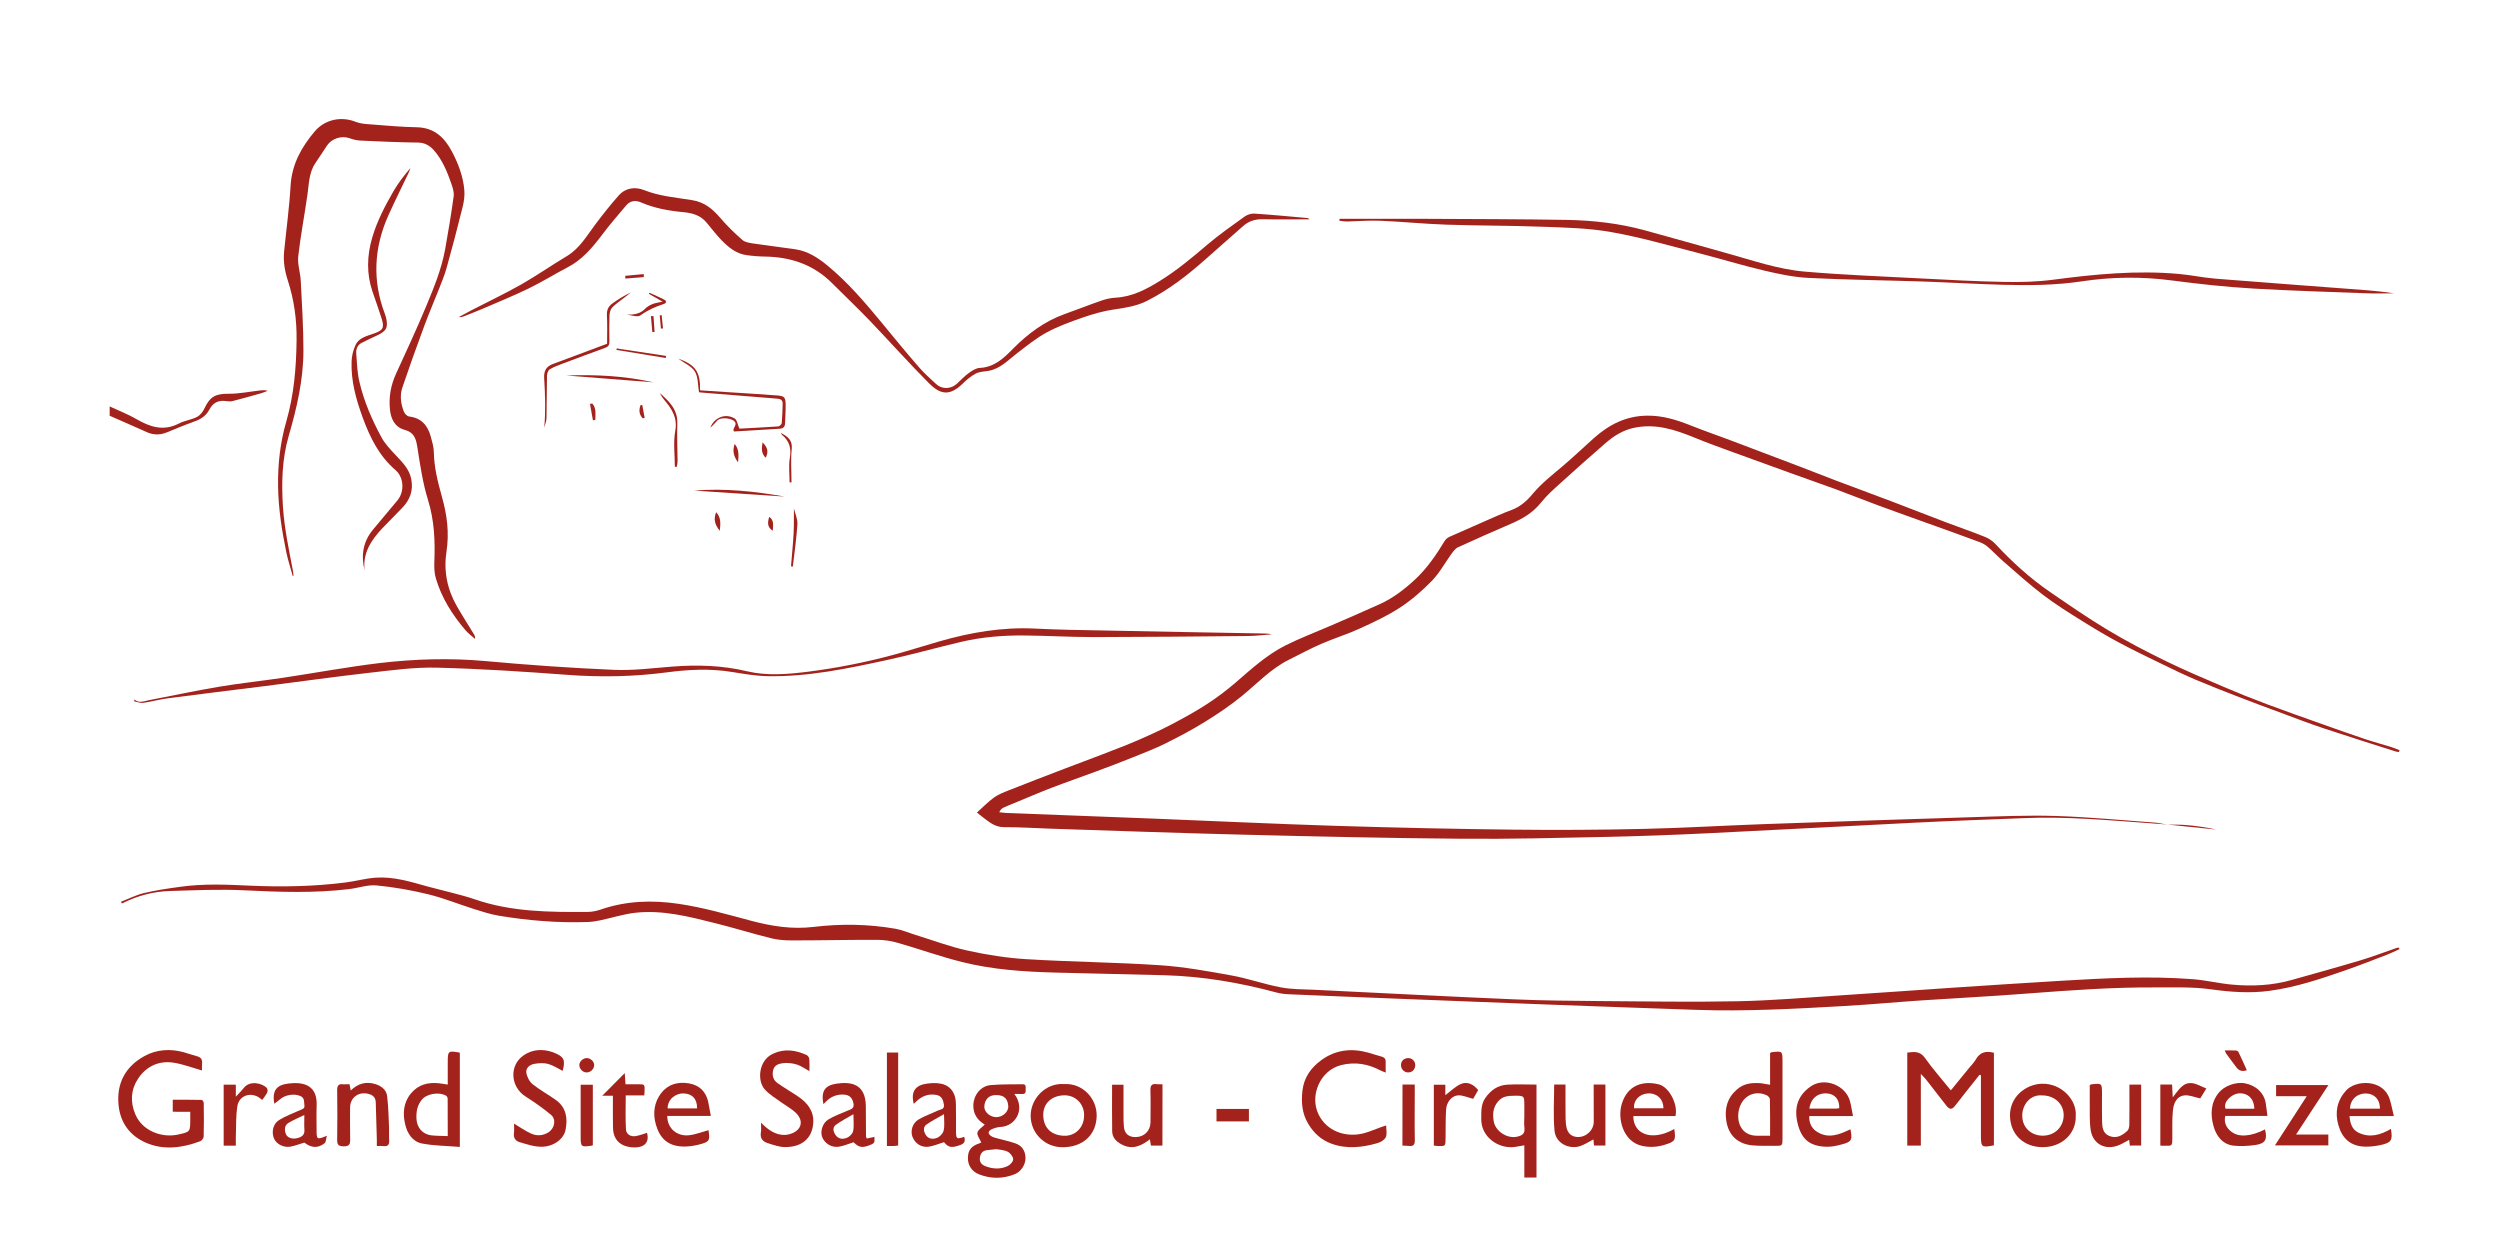 <?xml version="1.0" encoding="utf-8"?>
<!-- Generator: Adobe Illustrator 23.0.2, SVG Export Plug-In . SVG Version: 6.00 Build 0)  -->
<svg version="1.1" id="Calque_1" xmlns="http://www.w3.org/2000/svg" xmlns:xlink="http://www.w3.org/1999/xlink" x="0px" y="0px"
	 viewBox="0 0 300 150" style="enable-background:new 0 0 300 150;" xml:space="preserve">
<style type="text/css">
	.st0{fill:none;}
	.st1{fill:#A3231C;}
</style>
<g>
	<path class="st0" d="M260.04,98.94c1.97,0.21,3.95,0.41,5.92,0.62c-1.18-0.27-2.37-0.44-3.57-0.54c-0.79-0.07-1.58-0.04-2.37-0.06
		c-0.43-0.07-0.86-0.17-1.29-0.2c-4.01-0.29-8.02-0.68-12.04-0.81c-3.41-0.11-6.84,0.04-10.25,0.15c-8.2,0.25-16.39,0.53-24.59,0.82
		c-4.86,0.17-9.73,0.47-14.59,0.58c-5.24,0.12-10.48,0.15-15.72,0.09c-7.14-0.08-14.28-0.24-21.42-0.46
		c-7.29-0.23-14.57-0.58-21.86-0.87c-5.84-0.23-11.68-0.44-17.51-0.67c-0.29-0.01-0.58-0.06-0.87-0.09c0.13-0.28,0.3-0.45,0.49-0.54
		c0.37-0.18,0.75-0.32,1.13-0.48c1.53-0.63,3.06-1.29,4.61-1.89c1.79-0.69,3.6-1.31,5.4-1.98c1.47-0.55,2.95-1.11,4.4-1.69
		c1.32-0.53,2.65-1.04,3.92-1.67c1.62-0.8,3.22-1.65,4.75-2.6c1.53-0.95,3.04-1.96,4.43-3.1c1.85-1.51,3.48-3.29,5.66-4.36
		c1.29-0.64,2.56-1.32,3.88-1.9c1.52-0.66,3.12-1.15,4.62-1.84c1.64-0.75,3.3-1.52,4.8-2.5c1.39-0.91,2.68-2.02,3.83-3.21
		c0.91-0.94,1.55-2.15,2.34-3.22c0.22-0.3,0.47-0.67,0.79-0.81c2.11-0.97,4.24-1.91,6.38-2.83c1.4-0.6,2.65-1.34,3.62-2.57
		c0.66-0.83,1.47-1.55,2.26-2.26c1.8-1.63,3.61-3.25,5.45-4.84c1-0.86,2.1-1.55,3.43-1.84c2.57-0.55,4.9,0.22,7.23,1.17
		c1.53,0.63,3.1,1.19,4.65,1.76c2.39,0.88,4.78,1.74,7.17,2.6c1.72,0.62,3.46,1.21,5.17,1.85c1.68,0.62,3.34,1.29,5.02,1.91
		c2.3,0.85,4.62,1.67,6.93,2.5c1.78,0.64,3.57,1.28,5.34,1.94c0.33,0.12,0.66,0.31,0.93,0.55c0.66,0.57,1.26,1.22,1.92,1.79
		c1.56,1.35,3.08,2.74,4.72,3.98c1.52,1.15,3.15,2.16,4.77,3.18c1.44,0.9,2.91,1.77,4.4,2.57c1.72,0.92,3.49,1.76,5.25,2.62
		c1.3,0.63,2.6,1.26,3.92,1.82c1.7,0.72,3.42,1.39,5.15,2.06c1.73,0.67,3.47,1.31,5.2,1.95c1.66,0.61,3.31,1.25,4.98,1.81
		c2.89,0.96,5.79,1.86,8.68,2.79c0.11,0.04,0.23,0.04,0.35,0.05c0.03-0.07,0.05-0.14,0.08-0.21c-0.33-0.13-0.66-0.27-0.99-0.38
		c-1.05-0.33-2.11-0.61-3.16-0.96c-1.72-0.58-3.42-1.18-5.13-1.79c-2.23-0.79-4.47-1.58-6.68-2.41c-1.73-0.65-3.45-1.34-5.16-2.07
		c-2.33-1-4.68-1.99-6.95-3.1c-2.35-1.15-4.68-2.37-6.93-3.71c-2.37-1.42-4.65-3-6.94-4.57c-2.42-1.66-4.57-3.63-6.58-5.78
		c-0.33-0.36-0.79-0.66-1.25-0.84c-1.52-0.61-3.07-1.14-4.6-1.72c-2.19-0.84-4.38-1.7-6.58-2.53c-2.21-0.84-4.44-1.65-6.65-2.49
		c-1.53-0.58-3.05-1.19-4.58-1.77c-1.83-0.7-3.66-1.39-5.49-2.08c-0.83-0.31-1.65-0.63-2.48-0.94c-1.67-0.63-3.36-1.22-5.02-1.88
		c-1.65-0.66-3.29-1.16-5.12-1.13c-2.55,0.03-4.57,1.08-6.39,2.7c-1.25,1.11-2.46,2.26-3.73,3.35c-1.24,1.06-2.52,2.04-3.58,3.3
		c-0.7,0.83-1.5,1.57-2.57,1.96c-1.01,0.37-1.99,0.82-2.98,1.25c-1.5,0.65-3,1.31-4.49,1.98c-0.21,0.09-0.42,0.27-0.54,0.47
		c-1.02,1.66-2.09,3.26-3.52,4.6c-1.28,1.2-2.66,2.26-4.26,2.99c-2.01,0.92-4.05,1.79-6.09,2.67c-1.76,0.76-3.55,1.44-5.26,2.3
		c-2.22,1.12-4.05,2.79-5.92,4.41c-1.1,0.95-2.28,1.84-3.5,2.63c-1.37,0.89-2.81,1.68-4.26,2.44c-1.29,0.68-2.63,1.29-3.97,1.87
		c-1.42,0.61-2.88,1.16-4.33,1.72c-1.53,0.59-3.06,1.15-4.59,1.74c-2.23,0.86-4.46,1.72-6.68,2.6c-0.6,0.24-1.22,0.47-1.73,0.85
		c-0.72,0.53-1.35,1.19-2.04,1.8c0.26,0.21,0.48,0.39,0.71,0.56c0.76,0.58,1.47,1.2,2.56,1.19c1.84-0.01,3.67,0.12,5.51,0.18
		c7.7,0.25,15.4,0.53,23.1,0.72c8.76,0.22,17.53,0.41,26.29,0.49c5.78,0.05,11.56-0.1,17.33-0.22c4.09-0.09,8.18-0.24,12.26-0.44
		c8.28-0.4,16.55-0.86,24.83-1.27c4.41-0.22,8.82-0.38,13.23-0.55c5.01-0.19,9.99,0.27,14.98,0.62
		C258.7,98.85,259.36,98.9,260.04,98.94z M287.93,113.9c-0.02-0.06-0.04-0.11-0.06-0.17c-0.1,0.01-0.2-0.01-0.29,0.03
		c-1.43,0.49-2.84,1.03-4.28,1.47c-2.77,0.83-5.55,1.6-8.33,2.38c-2.32,0.66-4.7,0.77-7.08,0.56c-1.61-0.14-3.19-0.54-4.8-0.66
		c-5.23-0.41-10.47-0.12-15.7,0.19c-4.34,0.26-8.68,0.54-13.02,0.83c-4.64,0.31-9.28,0.65-13.92,0.95
		c-3.97,0.26-7.94,0.6-11.92,0.68c-5.47,0.11-10.95,0.02-16.43-0.02c-3.48-0.03-6.97-0.06-10.45-0.21c-8-0.34-15.99-0.76-23.99-1.15
		c-1.34-0.07-2.7-0.05-4.01-0.3c-1.99-0.38-3.92-1.07-5.9-1.43c-2.83-0.51-5.67-1.03-8.53-1.22c-5.35-0.36-10.72-0.41-16.08-0.73
		c-2.36-0.14-4.73-0.52-7.04-1.03c-2.12-0.46-4.17-1.24-6.25-1.88c-0.8-0.25-1.59-0.6-2.41-0.74c-3.26-0.57-6.56-0.61-9.83-0.22
		c-2.56,0.31-4.98-0.08-7.42-0.72c-2.9-0.76-5.78-1.6-8.76-2.05c-3.19-0.47-6.28-0.37-9.34,0.68c-0.5,0.17-1.06,0.29-1.59,0.29
		c-4.59,0.03-9.17,0.01-13.59-1.53c-0.89-0.31-1.82-0.53-2.73-0.78c-0.96-0.26-1.92-0.48-2.88-0.74c-2.04-0.56-4.09-1.2-6.23-1.06
		c-1.22,0.08-2.42,0.43-3.64,0.58c-3.79,0.48-7.59,0.56-11.41,0.38c-2.81-0.13-5.62-0.26-8.43,0.14c-1.45,0.21-2.91,0.41-4.34,0.75
		c-0.95,0.23-1.84,0.69-2.76,1.05c0.1,0.16,0.15,0.19,0.18,0.18c1.8-0.91,3.71-1.42,5.71-1.48c3-0.09,6.01-0.22,9.01-0.08
		c4.18,0.2,8.35,0.35,12.51-0.15c1.09-0.13,2.2-0.55,3.26-0.44c2.1,0.2,4.19,0.57,6.24,1.07c1.86,0.45,3.65,1.19,5.48,1.77
		c0.97,0.31,1.94,0.62,2.94,0.79c3.55,0.59,7.13,0.89,10.73,0.76c0.49-0.02,0.99-0.09,1.47-0.2c1.41-0.3,2.8-0.76,4.22-0.91
		c3.26-0.35,6.4,0.46,9.53,1.24c2.26,0.56,4.49,1.26,6.75,1.82c0.81,0.2,1.67,0.26,2.5,0.26c3.42,0,6.83-0.08,10.25-0.07
		c0.81,0,1.64,0.13,2.42,0.35c2.59,0.74,5.13,1.66,7.74,2.31c3.66,0.92,7.43,1.17,11.2,1.27c4.39,0.12,8.78,0.19,13.17,0.32
		c4.54,0.13,8.98,0.89,13.36,2.07c0.47,0.13,0.98,0.19,1.47,0.21c4.32,0.18,8.65,0.36,12.97,0.53c6.27,0.25,12.54,0.5,18.81,0.73
		c5.69,0.21,11.37,0.41,17.06,0.61c5.91,0.21,11.81-0.12,17.71-0.45c3.17-0.18,6.34-0.48,9.52-0.69c4.21-0.28,8.43-0.49,12.63-0.82
		c5.09-0.4,10.19-0.76,15.3-0.73c2.21,0.01,4.44-0.08,6.61,0.22c2.38,0.33,4.7,0.51,7.09,0.19c3.15-0.42,6.13-1.43,9.1-2.46
		c1.67-0.58,3.31-1.23,4.96-1.86C286.92,114.38,287.42,114.12,287.93,113.9z M35.13,69.12c0.03-0.01,0.06-0.01,0.08-0.01
		c-0.01-0.16-0.02-0.33-0.05-0.49c-0.5-2.59-1.06-5.17-1.22-7.81c-0.18-2.85-0.11-5.68,0.68-8.43c0.98-3.38,1.78-6.79,1.78-10.31
		c0-2.79-0.18-5.57-0.32-8.36c-0.05-0.98-0.4-1.98-0.3-2.94c0.28-2.49,0.75-4.96,1.11-7.44c0.18-1.3,0.18-2.64,0.97-3.78
		c0.47-0.69,0.92-1.4,1.39-2.09c0.57-0.84,1.73-1.19,2.66-0.86c0.42,0.15,0.88,0.27,1.32,0.29c2.31,0.1,4.63,0.2,6.94,0.24
		c0.8,0.01,1.39,0.37,1.86,0.89c1.05,1.17,1.63,2.63,2.14,4.1c0.16,0.46,0.32,0.99,0.26,1.45c-0.29,2.12-0.64,4.23-1.02,6.34
		c-0.43,2.37-1.33,4.6-2.26,6.81c-1.14,2.74-2.39,5.44-3.63,8.13c-0.63,1.37-0.89,2.8-0.74,4.29c0.11,1.14,0.58,2.14,1.76,2.46
		c1.12,0.3,1.36,1.02,1.52,2.02c0.34,2.15,0.64,4.33,1.29,6.4c0.76,2.45,0.87,4.9,0.76,7.41c-0.03,0.66-0.01,1.37,0.18,1.99
		c0.69,2.35,1.98,4.38,3.56,6.23c0.33,0.39,0.76,0.69,1.14,1.04c0.04-0.25-0.02-0.4-0.11-0.53c-0.69-1.13-1.41-2.25-2.07-3.4
		c-1.16-2.04-1.59-4.24-1.24-6.57c0.34-2.23,0.07-4.36-0.54-6.52c-0.49-1.75-0.95-3.54-0.98-5.4c-0.01-0.61-0.2-1.23-0.36-1.83
		c-0.36-1.34-1.12-2.26-2.6-2.44c-0.23-0.03-0.53-0.31-0.62-0.55c-0.38-0.94-0.52-1.96-0.2-2.92c0.83-2.49,1.73-4.96,2.64-7.42
		c0.55-1.49,1.19-2.96,1.77-4.44c0.32-0.82,0.66-1.64,0.9-2.49c0.67-2.41,1.31-4.83,1.91-7.26c0.17-0.68,0.28-1.4,0.22-2.09
		c-0.14-1.63-0.71-3.15-1.47-4.59c-0.91-1.73-2.14-2.91-4.26-2.95c-1.86-0.03-3.72-0.21-5.57-0.35c-0.58-0.04-1.19-0.08-1.71-0.29
		c-1.76-0.71-3.73-0.31-4.97,1.17c-1.58,1.88-2.73,3.92-2.87,6.48c-0.15,2.65-0.52,5.29-0.78,7.94c-0.12,1.18,0.08,2.31,0.45,3.44
		c0.75,2.32,1.08,4.71,1.05,7.15c-0.04,3.3-0.31,6.56-1.23,9.75c-0.74,2.56-1.02,5.17-0.99,7.82c0.04,2.67,0.45,5.3,0.99,7.9
		C34.56,67.24,34.87,68.17,35.13,69.12z M157.14,26.32c-0.1-0.07-0.15-0.14-0.2-0.14c-2.15-0.19-4.3-0.4-6.45-0.54
		c-0.38-0.02-0.84,0.13-1.15,0.36c-1.5,1.08-3.02,2.13-4.42,3.33c-1.84,1.56-3.68,3.11-5.73,4.38c-1.64,1.02-3.33,1.91-5.32,2.02
		c-0.55,0.03-1.12,0.15-1.65,0.33c-1.5,0.52-2.98,1.11-4.48,1.64c-2.43,0.86-4.42,2.37-6.21,4.18c-1.11,1.13-2.23,2.2-3.97,2.28
		c-0.45,0.02-0.92,0.33-1.31,0.61c-0.5,0.36-0.93,0.82-1.39,1.25c-0.73,0.68-1.8,0.74-2.53,0.08c-0.74-0.68-1.49-1.36-2.14-2.11
		c-1.49-1.72-2.93-3.48-4.38-5.24c-2.03-2.47-4.1-4.89-6.58-6.92c-1.1-0.91-2.3-1.68-3.76-1.9c-1.64-0.25-3.29-0.43-4.94-0.68
		c-0.5-0.08-1.1-0.14-1.45-0.44c-0.96-0.82-1.86-1.72-2.68-2.68c-0.91-1.06-1.88-1.86-3.34-2.1c-1.93-0.32-3.9-0.46-5.76-1.2
		c-1.07-0.43-2.23-0.3-3.06,0.63c-0.98,1.1-1.9,2.27-2.79,3.45c-1.04,1.38-1.89,2.91-3.45,3.84c-1.84,1.1-3.6,2.34-5.47,3.4
		c-1.94,1.11-3.97,2.07-5.96,3.09c-0.5,0.26-1,0.53-1.5,0.8c0.22,0.06,0.38,0,0.55-0.06c0.7-0.28,1.41-0.54,2.1-0.84
		c1.9-0.82,3.82-1.6,5.68-2.5c1.6-0.78,3.12-1.73,4.7-2.55c1.74-0.9,2.95-2.33,4.1-3.85c0.93-1.23,1.94-2.41,2.94-3.59
		c0.48-0.56,1.1-0.64,1.77-0.35c1.63,0.7,3.35,1,5.09,1.17c1.07,0.1,2.04,0.37,2.76,1.23c0.59,0.71,1.16,1.46,1.8,2.12
		c0.83,0.85,1.75,1.63,2.99,1.8c0.77,0.11,1.55,0.17,2.32,0.18c3.06,0.05,5.76,0.98,7.96,3.18c1.5,1.5,3.05,2.96,4.52,4.5
		c2.39,2.5,4.69,5.09,7.13,7.53c1.34,1.34,2.46,1.57,4.03,0.04c0.47-0.46,0.99-0.9,1.57-1.21c0.43-0.23,0.99-0.24,1.49-0.32
		c1.45-0.24,2.39-1.3,3.48-2.13c1.16-0.88,2.3-1.81,3.56-2.5c1.35-0.73,2.83-1.27,4.29-1.77c1.22-0.42,2.48-0.79,3.75-0.97
		c1.38-0.2,2.74-0.41,3.99-1.04c2.57-1.29,4.83-3.04,6.97-4.95c1.51-1.34,3.03-2.66,4.54-4.01c0.68-0.6,1.44-0.85,2.36-0.83
		C153.37,26.35,155.23,26.32,157.14,26.32z M16.13,83.94c-0.01,0.08-0.03,0.15-0.04,0.23c0.36,0.07,0.74,0.23,1.09,0.18
		c1-0.14,1.99-0.42,2.99-0.55c3.84-0.5,7.68-0.96,11.52-1.45c4.25-0.54,8.49-1.13,12.74-1.62c2.66-0.3,5.35-0.67,8.01-0.6
		c5.21,0.13,10.42,0.47,15.61,0.87c4.01,0.3,8,0.23,11.98-0.3c2.58-0.34,5.17-0.47,7.76-0.05c1.43,0.23,2.87,0.49,4.31,0.51
		c4.86,0.09,9.58-0.91,14.29-1.93c2.97-0.64,5.9-1.48,8.86-2.17c2.58-0.61,5.21-0.81,7.86-0.78c2.73,0.04,5.45,0.19,8.17,0.19
		c6.15,0,12.29-0.07,18.44-0.13c0.96-0.01,1.92-0.13,2.89-0.2c-0.46-0.11-0.91-0.11-1.36-0.11c-6.23-0.12-12.46-0.23-18.7-0.35
		c-2.79-0.06-5.58-0.09-8.37-0.23c-3.92-0.2-7.71,0.45-11.45,1.53c-1.84,0.53-3.67,1.12-5.53,1.62c-3.38,0.9-6.81,1.59-10.29,2.03
		c-2.43,0.31-4.88,0.51-7.29-0.06c-2.96-0.7-5.94-0.79-8.96-0.56c-2.33,0.18-4.67,0.49-6.99,0.39c-5.14-0.22-10.28-0.58-15.41-1.05
		c-4.29-0.39-8.57-0.27-12.82,0.25c-3.86,0.47-7.69,1.18-11.54,1.76c-2.56,0.38-5.14,0.65-7.7,1.08c-2.79,0.47-5.55,1.07-8.33,1.6
		C17.3,84.13,16.7,84.44,16.13,83.94z M160.75,26.26c0,0.08-0.01,0.16-0.01,0.25c0.31,0.03,0.62,0.09,0.94,0.09
		c1.32-0.02,2.64-0.14,3.96-0.09c2.66,0.11,5.31,0.38,7.96,0.47c3.85,0.13,7.7,0.11,11.55,0.25c2.74,0.1,5.52,0.16,8.21,0.64
		c3.48,0.62,6.89,1.61,10.32,2.48c2.68,0.68,5.32,1.49,8,2.13c1.76,0.42,3.56,0.79,5.36,0.89c4.56,0.23,9.12,0.28,13.69,0.43
		c3.18,0.1,6.35,0.29,9.53,0.39c3.2,0.09,6.4,0.07,9.58-0.41c3.57-0.53,7.18-0.58,10.75-0.11c3.28,0.43,6.57,0.79,9.87,0.98
		c4.45,0.26,8.9,0.4,13.36,0.56c1.16,0.04,2.33,0.01,3.49,0.01c-1.04-0.16-2.09-0.28-3.13-0.36c-6.1-0.47-12.21-0.91-18.31-1.4
		c-1.48-0.12-2.95-0.44-4.43-0.57c-5.03-0.44-10.02,0.03-15.01,0.69c-1.94,0.26-3.93,0.3-5.89,0.27c-3.29-0.06-6.57-0.24-9.86-0.41
		c-4.71-0.25-9.42-0.42-14.12-0.83c-3.17-0.27-6.2-1.34-9.25-2.18c-3.35-0.93-6.68-1.89-10.03-2.8c-3-0.81-6.08-1.17-9.17-1.22
		c-5.6-0.11-11.21-0.11-16.82-0.13C167.77,26.25,164.26,26.26,160.75,26.26z M237.55,128.97c0.05,0.02,0.11,0.03,0.16,0.05
		c0,0.23,0,0.45,0,0.68c0,2.19,0,4.37,0,6.56c0,1.4,0.08,1.46,1.56,1.17c0-3.7,0-7.41,0-11.11c-0.94-0.24-1.67-0.09-2.17,0.8
		c-0.23,0.41-0.58,0.75-0.88,1.11c-0.7,0.86-1.39,1.71-2.12,2.6c-1.08-1.33-2.16-2.55-3.1-3.88c-0.61-0.86-1.33-0.75-2.13-0.65
		c0,3.76,0,7.46,0,11.16c0.56,0,1.06,0,1.63,0c0-2.86,0-5.65,0-8.6c0.3,0.32,0.5,0.51,0.67,0.73c0.81,1.03,1.61,2.07,2.41,3.1
		c0.36,0.46,0.63,0.48,0.99,0.04c0.37-0.45,0.72-0.92,1.08-1.38C236.28,130.56,236.91,129.76,237.55,128.97z M20.73,133.41
		c0.73,0,1.39,0,2.12,0c0,0.35,0,0.63,0,0.9c0,1.51,0,1.51-1.48,1.83c-1.95,0.42-4.27-0.44-5.11-2.43
		c-0.63-1.51-0.53-2.98,0.33-4.28c1-1.51,2.54-2.22,4.37-1.9c1.1,0.19,2.17,0.6,3.29,0.92c0-0.2-0.03-0.5,0.01-0.79
		c0.06-0.48-0.09-0.78-0.58-0.91c-0.54-0.15-1.07-0.34-1.61-0.49c-1.63-0.45-3.28-0.34-4.73,0.46c-2.28,1.25-3.37,3.27-3.1,5.92
		c0.21,2.1,1.36,3.63,3.22,4.45c2.16,0.96,4.4,0.66,6.57-0.15c0.19-0.07,0.42-0.36,0.42-0.55c0.04-1.34,0.03-2.68,0.01-4.03
		c0-0.13-0.15-0.38-0.23-0.38c-1.16-0.03-2.31-0.02-3.49-0.02C20.73,132.48,20.73,132.89,20.73,133.41z M43.75,68.45
		c-0.24-2.1,0.8-3.64,2.15-5.06c0.78-0.81,1.56-1.61,2.35-2.41c0.96-0.97,1.37-2.1,1.11-3.48c-0.24-1.25-1.1-2.06-1.91-2.92
		c-0.61-0.65-1.25-1.32-1.67-2.1c-1.13-2.11-2.1-4.31-2.64-6.65c-0.25-1.1-0.3-2.26-0.38-3.39c-0.04-0.51,0.12-1.01,0.62-1.27
		c0.62-0.33,1.26-0.62,1.9-0.92c1.11-0.52,1.33-0.95,1.05-2.15c-0.04-0.17-0.1-0.33-0.16-0.49c-1.48-3.97-1.27-7.88,0.43-11.72
		c0.78-1.77,1.66-3.49,2.49-5.24c0.07-0.15,0.11-0.31,0.17-0.47c-0.77,0.89-1.46,1.79-2.03,2.77c-1.02,1.77-1.97,3.57-2.55,5.56
		c-0.64,2.18-0.7,4.34,0.03,6.5c0.37,1.08,0.76,2.15,1.1,3.24c0.35,1.13,0.15,1.41-0.98,1.8c-0.82,0.28-1.77,0.48-2.16,1.37
		c-0.27,0.61-0.44,1.31-0.47,1.97c-0.08,2.32,0.53,4.51,1.32,6.69c0.88,2.41,1.98,4.64,3.96,6.35c1,0.86,1.08,2.58,0.25,3.59
		c-0.99,1.19-1.99,2.38-2.98,3.57C43.54,65.02,43.3,66.66,43.75,68.45z M121.72,131.27c0.4,0,0.68-0.01,0.96,0
		c0.43,0.02,0.42-0.28,0.41-0.57c-0.01-0.27,0.08-0.61-0.37-0.6c-1.28,0.03-2.56-0.01-3.83,0.1c-1.18,0.11-2.03,1.18-2.08,2.37
		c-0.04,1.14,0.57,1.89,1.37,2.37c-0.33,0.34-0.81,0.61-0.88,0.96c-0.07,0.34,0.28,0.76,0.46,1.18c-0.03,0.02-0.12,0.08-0.22,0.11
		c-0.96,0.32-1.35,0.8-1.38,1.72c-0.03,0.93,0.49,1.67,1.33,2c1.44,0.56,2.86,0.55,4.3-0.02c0.72-0.29,1.29-1.13,1.28-1.93
		c-0.02-0.87-0.43-1.5-1.25-1.78c-0.72-0.24-1.46-0.4-2.18-0.6c-0.22-0.06-0.46-0.12-0.66-0.24c-0.46-0.29-0.45-0.62,0.06-0.85
		c0.33-0.15,0.7-0.25,1.06-0.27C121.87,135.15,123.1,133.09,121.72,131.27z M166.29,128.71c0-0.45-0.03-0.81,0.01-1.17
		c0.04-0.41-0.09-0.64-0.5-0.75c-0.54-0.14-1.07-0.33-1.61-0.48c-2.03-0.56-3.95-0.33-5.66,0.94c-1.22,0.9-2.05,2.06-2.23,3.64
		c-0.16,1.39-0.06,2.7,0.68,3.94c0.66,1.11,1.56,1.94,2.77,2.4c1.87,0.7,3.75,0.48,5.6-0.07c0.37-0.11,0.82-0.39,0.96-0.71
		c0.17-0.37,0.04-0.88,0.04-1.4c-0.28,0.09-0.48,0.16-0.68,0.23c-0.71,0.25-1.39,0.58-2.12,0.74c-2.11,0.49-4.32-0.27-5.31-2.28
		c-1.11-2.27,0.19-5.3,2.71-5.93c1.69-0.42,3.24-0.14,4.75,0.66C165.85,128.56,166.04,128.61,166.29,128.71z M182.92,141.3
		c0.55,0,0.99,0,1.45,0c0-3.73,0-7.42,0-11.15c-1.2,0-2.37-0.05-3.52,0.02c-1.15,0.07-2.01,0.69-2.65,1.64
		c-0.52,0.77-0.45,1.64-0.46,2.5c-0.02,2.13,2.08,3.61,4.05,3.33c0.35-0.05,0.7-0.12,1.12-0.19
		C182.92,138.76,182.92,140.01,182.92,141.3z M212.41,130.17c-0.43-0.07-0.75-0.14-1.07-0.17c-1.05-0.09-2.03-0.02-2.91,0.74
		c-1.17,1.02-1.5,2.29-1.29,3.73c0.26,1.79,1.39,2.84,3.2,2.99c0.86,0.07,1.73,0.05,2.59,0.05c0.96,0.01,0.96,0,0.96-0.93
		c0-3.05,0-6.1,0-9.15c0-1.32,0-1.32-1.33-1.16c-0.04,0.01-0.07,0.05-0.16,0.11C212.41,127.59,212.41,128.84,212.41,130.17z
		 M55.18,137.63c0-3.93,0-7.63,0-11.31c-1.39-0.27-1.45-0.22-1.45,1.1c0,0.28,0,0.56,0,0.84c0,0.61,0,1.23,0,1.89
		c-0.45-0.07-0.76-0.13-1.08-0.16c-1.29-0.14-2.44,0.15-3.31,1.19c-0.94,1.11-1.02,2.43-0.72,3.74c0.25,1.07,0.87,2.09,2.02,2.3
		C52.11,137.49,53.63,137.5,55.18,137.63z M91.32,134.72c0,0.52,0.04,0.87-0.01,1.21c-0.1,0.66,0.22,1.06,0.78,1.24
		c0.69,0.22,1.42,0.48,2.13,0.49c1.95,0.01,3.25-1,3.38-2.89c0.09-1.4-0.68-2.4-1.79-3.16c-0.82-0.55-1.68-1.05-2.49-1.62
		c-0.53-0.37-0.68-0.93-0.53-1.56c0.15-0.62,0.7-0.78,1.18-0.84c0.54-0.06,1.13,0,1.65,0.16c0.51,0.16,0.97,0.5,1.52,0.8
		c0-0.51,0.03-1-0.02-1.48c-0.02-0.17-0.19-0.4-0.34-0.47c-1.33-0.59-2.66-0.8-4.06-0.12c-1.69,0.81-1.86,3.18-0.97,4.22
		c0.57,0.67,1.39,1.12,2.11,1.66c0.53,0.4,1.14,0.71,1.62,1.16c0.71,0.66,0.84,1.46,0.25,2.06c-0.35,0.36-0.96,0.59-1.47,0.62
		C93.12,136.24,92.21,135.63,91.32,134.72z M67.52,128.51c0.35-1.33,0.17-1.71-1.06-2.2c-0.04-0.02-0.08-0.04-0.12-0.05
		c-1.22-0.42-2.44-0.33-3.48,0.37c-1.79,1.21-1.6,3.81,0.23,4.96c1.05,0.66,2.06,1.38,3.02,2.17c0.69,0.57,0.47,1.67-0.31,2.13
		c-0.67,0.41-1.38,0.44-2.05,0.14c-0.72-0.33-1.37-0.79-2.06-1.2c0,0.34,0.05,0.75-0.01,1.15c-0.09,0.56,0.2,0.94,0.62,1.06
		c0.9,0.27,1.84,0.59,2.75,0.57c1.43-0.03,2.6-0.95,2.81-2c0.28-1.4,0.11-2.7-1.14-3.6c-0.92-0.67-1.93-1.2-2.81-1.91
		c-0.38-0.31-0.68-0.89-0.75-1.39c-0.08-0.57,0.43-0.95,0.97-1.05c0.53-0.09,1.13-0.14,1.64,0.01
		C66.39,127.84,66.95,128.22,67.52,128.51z M127.73,130.09c-2.32-0.18-4.08,1.82-4.05,3.83c0.03,2.08,1.73,3.78,3.91,3.74
		c2.32-0.04,3.96-1.42,4.01-3.74C131.65,131.77,129.85,129.96,127.73,130.09z M249.09,133.87c0.14-1.85-1.7-3.91-4.1-3.81
		c-1.94,0.08-3.86,1.61-3.8,3.9c0.07,2.31,1.75,3.69,3.88,3.71C247.38,137.68,249.17,136.08,249.09,133.87z M287.26,133.93
		c-0.18-0.76-0.3-1.41-0.5-2.03c-0.79-2.43-4.08-2.32-5.24-1.02c-1.09,1.22-1.35,2.63-0.91,4.16c0.46,1.6,1.47,2.53,3.22,2.57
		c0.58,0.01,1.16-0.06,1.73-0.17c1.49-0.3,1.58-0.64,1.35-1.96c-1.24,0.72-2.54,1.12-3.91,0.44c-0.76-0.38-0.99-1.12-1.06-1.98
		c0.9,0,1.74,0,2.58,0C285.36,133.93,286.2,133.93,287.26,133.93z M222.36,133.93c-0.13-0.65-0.21-1.2-0.34-1.74
		c-0.5-1.98-3.09-2.98-4.74-1.81c-1.65,1.17-2.04,2.74-1.48,4.71c0.49,1.72,1.49,2.45,3.33,2.52c0.61,0.02,1.24-0.12,1.85-0.27
		c1.24-0.32,1.34-0.54,1.08-1.83c-1.33,0.64-2.7,1.2-4.09,0.25c-0.55-0.38-0.89-1.02-0.85-1.83
		C218.83,133.93,220.51,133.93,222.36,133.93z M85.3,133.91c-0.12-0.63-0.21-1.18-0.34-1.71c-0.3-1.24-1.07-1.98-2.34-2.19
		c-1.31-0.21-2.47,0.11-3.29,1.16c-0.87,1.11-1.02,2.47-0.65,3.77c0.45,1.58,1.35,2.56,3.16,2.65c0.66,0.03,1.34-0.06,1.97-0.22
		c1.34-0.34,1.38-0.47,1.19-1.74c-0.77,0.21-1.54,0.52-2.34,0.6c-1.39,0.15-2.6-0.76-2.61-2.32
		C81.76,133.91,83.46,133.91,85.3,133.91z M201.06,133.93c0.32-1.46-0.79-3.49-1.98-3.8c-1.93-0.5-3.8,0.07-4.47,2.35
		c-0.54,1.81,0.19,4.51,2.42,5.02c0.93,0.21,1.84,0.15,2.75-0.13c1.25-0.39,1.35-0.55,1.13-1.89c-2.8,1.56-4.93,0.54-4.91-1.55
		C197.67,133.93,199.35,133.93,201.06,133.93z M267.03,133.91c1.68,0,3.31,0,5.06,0c-0.07-0.57-0.12-1.08-0.21-1.58
		c-0.21-1.19-1.14-2.07-2.47-2.33c-1.15-0.23-2.54,0.34-3.18,1.15c-0.96,1.22-0.98,2.6-0.62,3.94c0.31,1.17,1.05,2.23,2.42,2.39
		c0.86,0.1,1.76,0.05,2.62-0.08c1.2-0.17,1.47-0.68,1.15-1.87c-1.69,0.85-3.14,0.98-4.04,0.27
		C267.21,135.37,266.84,134.78,267.03,133.91z M98.81,132.49c0.21-0.2,0.34-0.33,0.48-0.46c0.56-0.5,1.23-0.72,1.97-0.68
		c0.67,0.04,1,0.39,1.15,1.02c0.16,0.7-0.37,0.75-0.78,0.94c-0.74,0.33-1.52,0.6-2.22,1.02c-0.73,0.44-1.02,1.5-0.73,2.17
		c0.32,0.74,1.15,1.24,2.01,1.1c0.58-0.1,1.14-0.34,1.74-0.53c0.69,0.68,1.1,0.7,2.15,0.26c0.51-0.22,0.33-0.56,0.35-0.9
		c-0.33,0.07-0.63,0.13-0.92,0.19c-0.05-0.14-0.09-0.2-0.09-0.26c-0.01-1.19-0.02-2.38-0.02-3.57c-0.01-2.03-0.97-2.97-2.98-2.81
		C99.34,130.1,98.42,130.55,98.81,132.49z M115.72,136.42c-0.96,0.31-0.99,0.29-0.99-0.76c0-1.04,0.02-2.08-0.01-3.11
		c-0.01-0.38-0.04-0.78-0.18-1.14c-0.46-1.18-1.5-1.59-3.21-1.38c-1.46,0.18-2.06,0.93-1.67,2.44c0.18-0.17,0.33-0.31,0.48-0.44
		c0.64-0.55,1.38-0.78,2.22-0.63c0.66,0.11,0.83,0.6,0.92,1.17c0.09,0.59-0.43,0.56-0.74,0.71c-0.77,0.37-1.59,0.64-2.32,1.08
		c-0.73,0.44-0.99,1.41-0.7,2.11c0.32,0.79,1.08,1.28,1.97,1.14c0.6-0.09,1.18-0.35,1.8-0.54c0.55,0.67,0.96,0.71,2.01,0.32
		C115.84,137.17,115.82,136.85,115.72,136.42z M139.49,137.47c0-2.49,0-4.9,0-7.36c-0.27,0-0.48,0.03-0.69-0.01
		c-0.61-0.09-0.78,0.16-0.76,0.76c0.04,1.28,0.01,2.55,0.01,3.83c0,1.01-0.76,1.76-1.8,1.76c-0.81,0-1.32-0.42-1.39-1.22
		c-0.05-0.65-0.04-1.3-0.05-1.95c-0.01-1.03,0-2.06,0-3.11c-0.54,0-1,0-1.37,0c0,1.9-0.02,3.74,0.01,5.57
		c0.01,0.75,0.47,1.24,1.13,1.59c1.29,0.69,2.35,0.19,3.4-0.61c0.04,0.25,0.08,0.48,0.12,0.75
		C138.57,137.47,139.01,137.47,139.49,137.47z M32.92,132.45c0.26-0.21,0.47-0.35,0.65-0.52c0.6-0.56,1.73-0.75,2.48-0.41
		c0.51,0.23,0.41,0.7,0.47,1.11c0.05,0.38-0.21,0.44-0.48,0.56c-0.86,0.38-1.75,0.71-2.55,1.2c-0.75,0.46-0.95,1.48-0.61,2.24
		c0.29,0.65,1.13,1.1,1.95,0.96c0.56-0.1,1.11-0.32,1.68-0.49c0.84,0.65,1.6,0.71,2.43,0.08c0.18-0.14,0.16-0.52,0.27-0.9
		c-1.18,0.5-1.23,0.47-1.23-0.67c0-0.99-0.03-1.99,0.01-2.98c0.07-2.05-1.12-2.76-2.88-2.66C33.62,130.06,32.54,130.45,32.92,132.45
		z M255.58,137.47c0.45,0,0.89,0,1.37,0c0-2.46,0-4.87,0-7.31c-0.47,0-0.91,0-1.41,0c0,0.28,0,0.52,0,0.75
		c0,1.34,0.01,2.68-0.01,4.02c0,0.26-0.06,0.61-0.23,0.77c-0.6,0.55-1.28,0.98-2.16,0.63c-0.82-0.33-0.86-1.08-0.88-1.79
		c-0.03-1.08-0.01-2.16-0.01-3.24c0-1.32,0-1.32-1.34-1.16c-0.04,0.01-0.06,0.05-0.13,0.11c0,0.67-0.01,1.36,0,2.05
		c0.02,1.1-0.05,2.22,0.11,3.3c0.26,1.72,1.8,2.5,3.41,1.82c0.4-0.17,0.78-0.41,1.21-0.63
		C255.52,136.99,255.54,137.17,255.58,137.47z M191.24,130.14c0,1.53,0,3,0,4.47c0,1.02-0.91,1.88-1.95,1.84
		c-0.67-0.03-1.1-0.38-1.28-1c-0.11-0.39-0.14-0.81-0.15-1.22c-0.02-1.36-0.01-2.71-0.01-4.09c-0.5,0-0.92,0-1.36,0
		c0,1.87-0.13,3.72,0.04,5.53c0.15,1.62,1.84,2.27,3.05,1.87c0.55-0.18,1.06-0.52,1.62-0.81c0.02,0.23,0.05,0.46,0.07,0.73
		c0.46,0,0.9,0,1.37,0c0-2.46,0-4.87,0-7.32C192.19,130.14,191.76,130.14,191.24,130.14z M41.94,130.1c-0.25,0-0.49,0.03-0.72-0.01
		c-0.62-0.09-0.76,0.18-0.75,0.76c0.03,1.95,0.03,3.89,0,5.84c-0.01,0.58,0.09,0.83,0.76,0.84c0.72,0.02,0.81-0.28,0.8-0.88
		c-0.03-1.25-0.01-2.51-0.01-3.76c0-1.11,0.87-1.87,1.98-1.7c0.58,0.09,1.08,0.34,1.1,1.05c0.04,1.49,0.09,2.98,0.13,4.46
		c0.01,0.25,0,0.5,0,0.79c0.32,0,0.54-0.02,0.75,0c0.57,0.08,0.78-0.15,0.73-0.73c-0.04-0.47,0.01-0.95-0.01-1.43
		c-0.06-1.27-0.08-2.55-0.23-3.81c-0.09-0.76-0.68-1.23-1.39-1.45c-1.11-0.35-2.11-0.1-2.98,0.76
		C42.03,130.57,41.99,130.37,41.94,130.1z M279.41,130.21c-2.19,0-4.22,0-6.28,0c0,0.44,0,0.83,0,1.33c1.21,0,2.38,0,3.68,0
		c-1.32,2.03-2.55,3.94-3.82,5.91c2.21,0,4.3,0,6.41,0c0-0.45,0-0.83,0-1.31c-1.26,0-2.5,0-3.87,0
		C276.86,134.11,278.1,132.22,279.41,130.21z M73.55,131.49c0,1.3-0.01,2.54,0,3.79c0.02,1.41,0.79,2.24,2.19,2.38
		c1.5,0.16,2.23-0.51,1.89-1.73c-0.45,0.13-0.89,0.3-1.35,0.39c-0.6,0.11-1.13-0.22-1.17-0.76c-0.09-1.35-0.03-2.7-0.03-4.12
		c0.76,0,1.49,0,2.22,0c0.02-0.22,0.04-0.36,0.04-0.51c0.02-0.82,0.02-0.82-0.8-0.83c-0.49,0-0.98,0-1.49,0
		c-0.03-0.5-0.06-0.92-0.09-1.34c-0.91,0.92-1.79,1.8-2.7,2.72C72.7,131.49,73.08,131.49,73.55,131.49z M28.3,137.48
		c0-0.56-0.01-1.03,0-1.51c0.04-1.08,0.01-2.17,0.17-3.23c0.19-1.23,1.49-1.73,2.56-1.08c0.14,0.09,0.27,0.2,0.43,0.32
		c0.21-0.3,0.45-0.56,0.59-0.87c0.07-0.15,0.06-0.45-0.04-0.56c-0.55-0.59-2.05-0.95-2.77,0c-0.26,0.34-0.58,0.64-0.95,1.04
		c0-0.53,0-0.98,0-1.44c-0.52,0-0.98,0-1.46,0c0,2.46,0,4.87,0,7.32C27.33,137.48,27.78,137.48,28.3,137.48z M107.78,137.46
		c0-3.73,0-7.44,0-11.16c-0.47,0-0.91,0-1.35,0c0,3.76,0,7.46,0,11.22c0.33,0,0.61,0.01,0.89,0
		C107.47,137.51,107.61,137.48,107.78,137.46z M259.24,137.47c0.23,0.02,0.38,0.04,0.53,0.04c0.91,0.02,0.91,0.02,0.92-0.91
		c0.01-1.08-0.04-2.17,0.06-3.24c0.08-0.85,0.37-1.75,1.36-1.89c0.59-0.08,1.24,0.22,1.93,0.36c0.15-0.24,0.39-0.64,0.73-1.19
		c-0.61-0.24-1.14-0.58-1.7-0.64c-1.13-0.14-1.63,0.84-2.33,1.7c-0.03-0.61-0.05-1.06-0.08-1.54c-0.49,0-0.93,0-1.41,0
		C259.24,132.6,259.24,135.01,259.24,137.47z M172.06,137.47c0.2,0.02,0.33,0.04,0.45,0.04c0.96,0.03,0.95,0.03,0.96-0.92
		c0.01-1.15-0.01-2.3,0.06-3.44c0.05-0.9,0.67-1.68,1.46-1.72c0.55-0.02,1.12,0.25,1.79,0.42c0.13-0.23,0.36-0.63,0.6-1.05
		c-0.54-0.68-1.27-1.06-2.05-0.74c-0.68,0.28-1.24,0.87-1.89,1.35c0-0.4,0-0.82,0-1.25c-0.51,0-0.95,0-1.38,0
		C172.06,132.62,172.06,135.02,172.06,137.47z M13.16,49.89c1.48,0.65,2.96,1.29,4.43,1.96c0.82,0.37,1.62,0.37,2.45,0.04
		c1-0.41,1.98-0.83,3-1.19c0.85-0.3,1.62-0.65,2.07-1.5c0.49-0.92,1.12-1.2,2.13-1.05c0.23,0.03,0.48,0.03,0.71-0.02
		c1.12-0.29,2.24-0.6,3.36-0.92c0.28-0.08,0.55-0.2,0.82-0.3c-0.32-0.11-0.6-0.08-0.88-0.05c-1.27,0.15-2.53,0.41-3.8,0.4
		c-1.54-0.01-2.24,0.33-2.88,1.71c-0.19,0.42-0.53,0.86-0.92,1.07c-0.68,0.35-1.49,0.44-2.17,0.79c-1.85,0.95-3.47,0.42-5.12-0.54
		c-0.99-0.58-2.08-1-3.19-1.51C13.16,49.21,13.16,49.53,13.16,49.89z M71.14,137.42c0-2.41,0-4.83,0-7.25c-0.51,0-0.97,0-1.46,0
		c0,2.09,0,4.12,0,6.14c0,1.34,0.03,1.36,1.38,1.16C71.07,137.47,71.09,137.45,71.14,137.42z M168.3,130.14c0,2.47,0,4.88,0,7.34
		c0.27,0.01,0.5,0,0.73,0.04c0.59,0.08,0.77-0.15,0.76-0.75c-0.04-1.7-0.01-3.41-0.01-5.12c0-0.49,0-0.98,0-1.5
		C169.24,130.14,168.8,130.14,168.3,130.14z M84.01,46.84c0.04-2.23-0.55-3.06-2.65-3.81c0.72,0.53,1.6,0.89,2,1.55
		c0.41,0.66,0.34,1.61,0.5,2.49c0.09,0.01,0.28,0.03,0.47,0.05c2.97,0.24,5.95,0.49,8.93,0.72c0.42,0.03,0.65,0.19,0.64,0.61
		c-0.02,0.77-0.04,1.55-0.11,2.32c-0.01,0.15-0.26,0.39-0.42,0.4c-1.61,0.11-3.22,0.19-4.66,0.27c-0.22-0.52-0.28-1.04-0.56-1.21
		c-1.07-0.67-2.44-0.17-2.94,1.09c0.33-0.26,0.59-0.59,0.88-0.89c0.33-0.34,1.44-0.3,1.93,0.05c0.51,0.37,0.04,0.73-0.03,1.09
		c-0.01,0.03,0.02,0.08,0.07,0.21c1.8-0.11,3.64-0.23,5.47-0.33c0.47-0.02,0.65-0.25,0.66-0.69c0.02-0.73,0.08-1.47,0.07-2.2
		c-0.01-0.91-0.14-1.04-1.06-1.11c-2.01-0.14-4.01-0.27-6.02-0.4C86.14,46.98,85.09,46.91,84.01,46.84z M65.31,51.32
		c0.1-0.4,0.27-0.79,0.28-1.19c0.04-1.69,0.02-3.37,0.06-5.06c0.01-0.26,0.13-0.64,0.33-0.76c0.47-0.29,1.01-0.49,1.53-0.68
		c1.71-0.64,3.43-1.28,5.15-1.91c0.35-0.13,0.49-0.35,0.48-0.73c-0.02-1.06-0.03-2.12,0.01-3.18c0.01-0.33,0.13-0.73,0.35-0.95
		c0.44-0.45,0.99-0.8,1.49-1.2c0.24-0.19,0.48-0.39,0.73-0.58c-0.81,0.37-1.53,0.84-2.23,1.33c-0.47,0.33-0.69,0.76-0.65,1.38
		c0.06,1.16,0.02,2.33,0.02,3.45c-2.26,0.84-4.4,1.64-6.53,2.44c-0.78,0.29-1.07,0.84-1.02,1.69
		C65.42,47.33,65.49,49.29,65.31,51.32z M145.98,133.07c0,0.54,0,1,0,1.5c1.32,0,2.6,0,3.89,0c0-0.52,0-1,0-1.5
		C148.56,133.07,147.29,133.07,145.98,133.07z M83.28,58.87c3.63,0.24,7.26,0.48,10.9,0.72C90.57,58.96,86.95,58.57,83.28,58.87z
		 M269.62,128.42c-0.34-0.74-0.66-1.48-1.01-2.2c-0.04-0.09-0.2-0.17-0.3-0.17c-0.42-0.02-0.84-0.01-1.34-0.01
		c0.08,0.18,0.1,0.29,0.16,0.36c0.41,0.57,0.83,1.14,1.25,1.69C268.68,128.49,269.08,128.62,269.62,128.42z M67.96,45.06
		c3.48,0.27,6.96,0.55,10.44,0.82C74.96,45.1,71.48,44.93,67.96,45.06z M80.98,56.01c0.08,0,0.15,0.01,0.23,0.01
		c0.03-0.23,0.1-0.45,0.1-0.68c-0.01-1.51-0.08-3.03-0.03-4.54c0.05-1.68-0.99-2.67-2.11-3.65c0.14,0.29,0.31,0.55,0.51,0.79
		c0.92,1.09,1.64,2.15,1.35,3.77C80.78,53.1,80.98,54.57,80.98,56.01z M70.46,126.97c-0.44-0.04-0.91,0.36-0.94,0.79
		c-0.02,0.45,0.36,0.9,0.8,0.93c0.48,0.04,0.93-0.35,0.98-0.83C71.34,127.44,70.93,127.01,70.46,126.97z M169.83,127.79
		c0-0.45-0.42-0.85-0.89-0.81c-0.49,0.04-0.8,0.31-0.82,0.83c-0.02,0.48,0.39,0.89,0.83,0.89
		C169.48,128.7,169.83,128.34,169.83,127.79z M94.92,67.96c0.07,0.01,0.15,0.01,0.22,0.02c0.19-1.69,0.44-3.37,0.55-5.07
		c0.04-0.59-0.25-1.21-0.42-1.92c-0.01,1.12,0.01,2.09-0.04,3.06C95.15,65.35,95.02,66.65,94.92,67.96z M75.23,37.77
		c0.54,0.04,1.26,0.32,1.6,0.08c0.88-0.63,1.82-1.06,2.83-1.38c0.3-0.1,0.38-0.35,0.08-0.51c-0.58-0.31-1.2-0.56-1.8-0.84
		c-0.02,0.04-0.04,0.09-0.06,0.13c0.5,0.29,1.01,0.58,1.64,0.94c-0.52,0.12-0.87,0.15-1.19,0.28c-0.31,0.13-0.64,0.3-0.87,0.54
		C76.84,37.67,76.1,37.76,75.23,37.77z M94.75,57.89c0.07-0.01,0.15-0.01,0.22-0.02c0-1.33-0.11-2.68,0.03-4
		c0.12-1.11-0.54-1.5-1.28-1.93c0.02,0.1,0.06,0.19,0.13,0.25c0.87,0.73,1.12,1.61,0.92,2.75C94.62,55.91,94.75,56.91,94.75,57.89z
		 M79.89,42.96c0.01-0.08,0.03-0.17,0.04-0.25c-1.98-0.3-3.96-0.6-5.93-0.9c-0.01,0.06-0.02,0.12-0.03,0.18
		C75.94,42.31,77.92,42.63,79.89,42.96z M86.38,63.69c0.08-0.87,0.15-1.59-0.44-2.23C85.62,62.24,85.74,62.94,86.38,63.69z
		 M71.15,50.44c0.1-0.02,0.19-0.04,0.29-0.05c0.01-0.68,0.15-1.39-0.37-1.96c-0.09,0.02-0.18,0.03-0.27,0.05
		C70.92,49.12,71.03,49.78,71.15,50.44z M88.57,55.48c0.07-0.85,0.14-1.54-0.41-2.21C87.88,54.1,88.02,54.75,88.57,55.48z
		 M91.51,53.08c-0.12,0.72-0.18,1.34,0.38,1.85C92.22,54.18,92.15,53.76,91.51,53.08z M77.26,33.25c0-0.12-0.01-0.24-0.01-0.36
		c-0.74,0.07-1.49,0.14-2.23,0.21c0.01,0.11,0.02,0.22,0.03,0.33C75.79,33.37,76.53,33.31,77.26,33.25z M92.31,62.02
		c-0.27,0.8-0.15,1.34,0.43,1.66C92.75,63.06,92.93,62.46,92.31,62.02z M77.13,50.2c0.08-0.02,0.15-0.04,0.23-0.06
		c-0.1-0.52-0.19-1.03-0.29-1.55c-0.07,0.01-0.14,0.02-0.21,0.04C76.65,49.2,76.68,49.73,77.13,50.2z M78.42,37.93
		c-0.1,0-0.21,0.01-0.31,0.01c0.06,0.64,0.11,1.28,0.17,1.91c0.09-0.01,0.18-0.02,0.27-0.02C78.5,39.2,78.46,38.57,78.42,37.93z
		 M79.31,39.43c0.08-0.01,0.16-0.01,0.24-0.02c-0.05-0.53-0.1-1.06-0.16-1.59c-0.08,0.01-0.15,0.01-0.23,0.02
		C79.21,38.37,79.26,38.9,79.31,39.43z"/>
	<path class="st1" d="M260.03,98.94c-0.67-0.05-1.33-0.1-2-0.15c-4.99-0.36-9.97-0.82-14.98-0.62c-4.41,0.17-8.82,0.33-13.23,0.55
		c-8.28,0.41-16.55,0.87-24.83,1.27c-4.09,0.2-8.17,0.35-12.26,0.44c-5.78,0.12-11.56,0.27-17.33,0.22
		c-8.76-0.07-17.53-0.27-26.29-0.49c-7.7-0.19-15.4-0.47-23.1-0.72c-1.84-0.06-3.68-0.19-5.51-0.18c-1.09,0.01-1.79-0.61-2.56-1.19
		c-0.22-0.17-0.44-0.35-0.71-0.56c0.68-0.61,1.31-1.27,2.04-1.8c0.51-0.37,1.13-0.61,1.73-0.85c2.22-0.88,4.45-1.74,6.68-2.59
		c1.53-0.59,3.07-1.15,4.59-1.74c1.45-0.56,2.9-1.11,4.32-1.72c1.34-0.58,2.67-1.19,3.97-1.87c1.45-0.76,2.89-1.55,4.26-2.44
		c1.22-0.79,2.4-1.68,3.5-2.63c1.87-1.62,3.7-3.29,5.92-4.41c1.71-0.86,3.5-1.54,5.26-2.3c2.03-0.88,4.07-1.75,6.09-2.67
		c1.6-0.73,2.97-1.79,4.26-2.99c1.43-1.34,2.51-2.94,3.52-4.6c0.12-0.19,0.33-0.37,0.54-0.47c1.49-0.67,2.99-1.33,4.49-1.98
		c0.99-0.43,1.97-0.88,2.98-1.25c1.07-0.39,1.88-1.13,2.57-1.97c1.06-1.26,2.34-2.25,3.58-3.3c1.27-1.08,2.48-2.23,3.73-3.35
		c1.82-1.62,3.84-2.67,6.39-2.7c1.84-0.02,3.47,0.48,5.12,1.13c1.66,0.66,3.35,1.25,5.03,1.88c0.83,0.31,1.65,0.63,2.48,0.94
		c1.83,0.69,3.67,1.38,5.49,2.08c1.53,0.58,3.05,1.19,4.58,1.77c2.22,0.84,4.44,1.65,6.65,2.49c2.19,0.83,4.38,1.7,6.58,2.53
		c1.53,0.58,3.08,1.11,4.6,1.72c0.46,0.18,0.91,0.48,1.25,0.84c2,2.15,4.15,4.12,6.58,5.78c2.28,1.57,4.56,3.14,6.94,4.57
		c2.25,1.35,4.58,2.56,6.93,3.71c2.28,1.12,4.62,2.1,6.95,3.1c1.7,0.73,3.42,1.42,5.16,2.07c2.22,0.83,4.45,1.62,6.68,2.41
		c1.71,0.61,3.41,1.21,5.13,1.79c1.04,0.35,2.11,0.63,3.16,0.96c0.34,0.1,0.66,0.25,0.99,0.38c-0.03,0.07-0.05,0.14-0.08,0.21
		c-0.12-0.02-0.24-0.02-0.35-0.05c-2.9-0.92-5.8-1.83-8.68-2.79c-1.68-0.56-3.32-1.19-4.98-1.81c-1.74-0.64-3.48-1.28-5.2-1.95
		c-1.72-0.67-3.45-1.34-5.15-2.06c-1.33-0.56-2.63-1.19-3.92-1.82c-1.76-0.85-3.52-1.7-5.25-2.62c-1.5-0.8-2.96-1.67-4.4-2.57
		c-1.62-1.01-3.25-2.02-4.77-3.18c-1.64-1.24-3.16-2.63-4.72-3.98c-0.66-0.57-1.26-1.21-1.92-1.79c-0.27-0.23-0.6-0.42-0.93-0.55
		c-1.78-0.66-3.56-1.3-5.34-1.94c-2.31-0.83-4.63-1.65-6.93-2.5c-1.68-0.62-3.34-1.29-5.02-1.91c-1.72-0.63-3.45-1.23-5.17-1.85
		c-2.39-0.86-4.78-1.73-7.17-2.6c-1.56-0.57-3.12-1.13-4.65-1.76c-2.32-0.95-4.66-1.72-7.23-1.17c-1.33,0.28-2.43,0.97-3.43,1.84
		c-1.84,1.59-3.65,3.21-5.45,4.84c-0.79,0.72-1.6,1.43-2.26,2.26c-0.97,1.23-2.23,1.97-3.62,2.57c-2.14,0.92-4.26,1.86-6.38,2.83
		c-0.32,0.15-0.57,0.51-0.79,0.81c-0.78,1.07-1.42,2.28-2.34,3.22c-1.16,1.19-2.44,2.3-3.83,3.21c-1.5,0.98-3.16,1.75-4.8,2.5
		c-1.51,0.69-3.1,1.18-4.62,1.84c-1.32,0.57-2.59,1.26-3.88,1.9c-2.18,1.08-3.81,2.85-5.66,4.36c-1.39,1.14-2.9,2.15-4.43,3.1
		c-1.53,0.95-3.14,1.8-4.75,2.6c-1.27,0.63-2.6,1.14-3.92,1.67c-1.46,0.59-2.93,1.14-4.4,1.69c-1.8,0.67-3.61,1.29-5.4,1.98
		c-1.55,0.6-3.07,1.26-4.6,1.89c-0.38,0.16-0.76,0.3-1.13,0.48c-0.2,0.1-0.36,0.26-0.49,0.54c0.29,0.03,0.58,0.08,0.87,0.09
		c5.84,0.23,11.68,0.44,17.51,0.67c7.29,0.29,14.57,0.64,21.86,0.87c7.14,0.22,14.28,0.38,21.42,0.46
		c5.24,0.06,10.48,0.03,15.72-0.09c4.87-0.11,9.73-0.41,14.59-0.58c8.2-0.29,16.39-0.57,24.59-0.82c3.42-0.1,6.84-0.26,10.25-0.15
		c4.02,0.13,8.03,0.52,12.04,0.81C259.17,98.78,259.6,98.88,260.03,98.94L260.03,98.94z"/>
	<path class="st1" d="M287.93,113.9c-0.51,0.23-1.01,0.48-1.53,0.68c-1.65,0.63-3.29,1.28-4.96,1.86c-2.97,1.03-5.95,2.04-9.1,2.46
		c-2.39,0.32-4.72,0.14-7.09-0.19c-2.17-0.3-4.41-0.21-6.61-0.22c-5.11-0.03-10.21,0.34-15.3,0.73c-4.21,0.33-8.42,0.54-12.63,0.82
		c-3.17,0.21-6.34,0.51-9.52,0.69c-5.9,0.33-11.8,0.66-17.71,0.45c-5.69-0.2-11.37-0.39-17.06-0.61
		c-6.27-0.23-12.54-0.49-18.81-0.73c-4.33-0.17-8.65-0.34-12.97-0.53c-0.49-0.02-0.99-0.08-1.47-0.21
		c-4.38-1.18-8.82-1.94-13.36-2.07c-4.39-0.12-8.78-0.2-13.17-0.32c-3.77-0.1-7.53-0.35-11.2-1.27c-2.61-0.65-5.15-1.57-7.74-2.31
		c-0.78-0.22-1.61-0.35-2.42-0.35c-3.42-0.01-6.83,0.07-10.25,0.07c-0.83,0-1.69-0.06-2.5-0.26c-2.26-0.56-4.49-1.26-6.75-1.82
		c-3.12-0.78-6.27-1.6-9.53-1.24c-1.42,0.16-2.81,0.61-4.22,0.91c-0.48,0.1-0.98,0.18-1.47,0.2c-3.6,0.13-7.18-0.17-10.73-0.76
		c-1-0.17-1.97-0.49-2.94-0.79c-1.83-0.58-3.62-1.31-5.48-1.77c-2.05-0.5-4.14-0.87-6.24-1.07c-1.06-0.1-2.17,0.31-3.26,0.44
		c-4.16,0.5-8.33,0.36-12.51,0.15c-2.99-0.15-6.01-0.01-9.01,0.08c-2,0.06-3.92,0.57-5.71,1.48c-0.03,0.01-0.07-0.02-0.18-0.18
		c0.92-0.36,1.81-0.82,2.76-1.05c1.42-0.34,2.88-0.55,4.34-0.75c2.8-0.4,5.61-0.27,8.43-0.14c3.81,0.17,7.62,0.1,11.41-0.38
		c1.22-0.15,2.42-0.5,3.64-0.58c2.15-0.15,4.19,0.49,6.23,1.06c0.95,0.26,1.92,0.48,2.88,0.74c0.92,0.25,1.84,0.47,2.73,0.78
		c4.42,1.54,9,1.56,13.59,1.53c0.53,0,1.08-0.12,1.59-0.29c3.06-1.05,6.16-1.15,9.34-0.68c2.98,0.44,5.86,1.28,8.76,2.05
		c2.44,0.64,4.86,1.03,7.42,0.72c3.27-0.39,6.57-0.35,9.83,0.22c0.82,0.14,1.6,0.49,2.41,0.74c2.08,0.64,4.13,1.42,6.25,1.88
		c2.31,0.51,4.68,0.89,7.04,1.03c5.35,0.33,10.73,0.37,16.08,0.73c2.86,0.19,5.7,0.71,8.53,1.22c1.99,0.36,3.92,1.05,5.91,1.43
		c1.31,0.25,2.67,0.23,4.01,0.29c8,0.39,15.99,0.81,23.99,1.15c3.48,0.15,6.97,0.18,10.45,0.21c5.48,0.04,10.95,0.13,16.43,0.02
		c3.98-0.08,7.95-0.42,11.92-0.68c4.64-0.3,9.28-0.64,13.92-0.95c4.34-0.29,8.68-0.57,13.02-0.83c5.23-0.31,10.46-0.59,15.7-0.19
		c1.61,0.12,3.19,0.52,4.8,0.66c2.38,0.21,4.76,0.1,7.08-0.56c2.78-0.78,5.56-1.55,8.33-2.38c1.44-0.43,2.85-0.98,4.28-1.47
		c0.09-0.03,0.19-0.02,0.29-0.03C287.89,113.78,287.91,113.84,287.93,113.9z"/>
	<path class="st1" d="M35.13,69.12c-0.26-0.95-0.57-1.88-0.77-2.84c-0.54-2.61-0.95-5.23-0.99-7.9c-0.04-2.66,0.25-5.27,0.99-7.82
		c0.92-3.19,1.19-6.45,1.23-9.75c0.03-2.44-0.3-4.83-1.05-7.15c-0.37-1.13-0.56-2.26-0.45-3.44c0.26-2.65,0.63-5.29,0.78-7.94
		c0.15-2.56,1.3-4.61,2.87-6.48c1.24-1.48,3.21-1.88,4.97-1.17c0.53,0.21,1.14,0.25,1.71,0.29c1.86,0.14,3.71,0.32,5.57,0.35
		c2.12,0.04,3.35,1.22,4.26,2.95c0.76,1.45,1.33,2.96,1.47,4.59c0.06,0.69-0.05,1.42-0.22,2.09c-0.6,2.43-1.24,4.85-1.91,7.26
		c-0.24,0.85-0.58,1.67-0.9,2.49c-0.58,1.48-1.22,2.95-1.77,4.44c-0.91,2.46-1.8,4.93-2.64,7.42c-0.32,0.97-0.18,1.98,0.2,2.92
		c0.09,0.23,0.39,0.52,0.62,0.55c1.49,0.18,2.24,1.1,2.6,2.44c0.16,0.6,0.35,1.22,0.36,1.83c0.03,1.86,0.49,3.65,0.98,5.4
		c0.61,2.16,0.88,4.29,0.54,6.52c-0.36,2.32,0.07,4.52,1.24,6.57c0.66,1.15,1.38,2.27,2.07,3.4c0.08,0.14,0.15,0.29,0.11,0.53
		c-0.38-0.34-0.81-0.65-1.14-1.04c-1.58-1.85-2.87-3.88-3.56-6.23c-0.19-0.63-0.2-1.33-0.18-1.99c0.1-2.51,0-4.96-0.76-7.41
		c-0.64-2.07-0.95-4.25-1.29-6.4c-0.16-1.01-0.41-1.72-1.52-2.02c-1.18-0.32-1.65-1.32-1.76-2.46c-0.15-1.49,0.11-2.91,0.74-4.29
		c1.24-2.7,2.49-5.39,3.63-8.13c0.92-2.21,1.83-4.43,2.26-6.81c0.38-2.1,0.73-4.22,1.02-6.34c0.06-0.46-0.1-0.99-0.26-1.45
		c-0.51-1.47-1.09-2.92-2.14-4.1c-0.47-0.52-1.07-0.88-1.86-0.89c-2.31-0.03-4.63-0.13-6.94-0.24c-0.44-0.02-0.9-0.14-1.32-0.29
		c-0.93-0.32-2.09,0.03-2.66,0.86c-0.47,0.69-0.91,1.4-1.39,2.09c-0.79,1.14-0.79,2.48-0.97,3.78c-0.35,2.48-0.83,4.95-1.11,7.44
		c-0.11,0.96,0.25,1.95,0.3,2.94c0.14,2.78,0.32,5.57,0.32,8.36c0,3.53-0.8,6.94-1.78,10.31c-0.79,2.75-0.86,5.58-0.68,8.43
		c0.17,2.64,0.73,5.22,1.22,7.81c0.03,0.16,0.03,0.33,0.05,0.49C35.19,69.11,35.16,69.11,35.13,69.12z"/>
	<path class="st1" d="M157.14,26.32c-1.91,0-3.77,0.03-5.62-0.01c-0.91-0.02-1.68,0.23-2.36,0.83c-1.51,1.34-3.03,2.67-4.54,4.01
		c-2.14,1.9-4.4,3.65-6.97,4.95c-1.24,0.63-2.61,0.84-3.99,1.04c-1.27,0.18-2.53,0.55-3.75,0.97c-1.46,0.51-2.93,1.04-4.29,1.77
		c-1.27,0.69-2.41,1.62-3.56,2.5c-1.09,0.83-2.03,1.89-3.48,2.13c-0.5,0.08-1.06,0.09-1.49,0.32c-0.58,0.3-1.1,0.75-1.57,1.21
		c-1.57,1.53-2.69,1.3-4.03-0.04c-2.44-2.44-4.74-5.04-7.13-7.53c-1.47-1.53-3.02-3-4.52-4.5c-2.2-2.2-4.9-3.12-7.96-3.18
		c-0.78-0.01-1.56-0.07-2.32-0.18c-1.24-0.17-2.16-0.95-2.99-1.8c-0.64-0.66-1.2-1.41-1.8-2.12c-0.72-0.86-1.69-1.13-2.76-1.23
		c-1.75-0.16-3.47-0.47-5.09-1.17c-0.67-0.29-1.29-0.21-1.77,0.35c-1,1.18-2.01,2.35-2.94,3.59c-1.15,1.52-2.36,2.95-4.1,3.85
		c-1.58,0.82-3.1,1.78-4.7,2.55c-1.86,0.9-3.78,1.68-5.68,2.5c-0.69,0.3-1.4,0.56-2.1,0.84c-0.16,0.06-0.33,0.12-0.55,0.06
		c0.5-0.27,1-0.54,1.5-0.8c1.99-1.03,4.01-1.99,5.96-3.09c1.86-1.06,3.63-2.3,5.47-3.4c1.56-0.93,2.41-2.46,3.45-3.84
		c0.89-1.18,1.81-2.35,2.79-3.45c0.83-0.93,1.99-1.06,3.06-0.63c1.86,0.74,3.83,0.88,5.76,1.2c1.46,0.24,2.43,1.04,3.34,2.1
		c0.82,0.96,1.73,1.85,2.68,2.68c0.35,0.3,0.95,0.36,1.45,0.44c1.64,0.25,3.29,0.43,4.94,0.68c1.45,0.22,2.65,0.99,3.76,1.9
		c2.48,2.03,4.55,4.46,6.58,6.92c1.44,1.76,2.89,3.52,4.38,5.24c0.66,0.76,1.4,1.44,2.14,2.11c0.73,0.67,1.8,0.61,2.53-0.08
		c0.45-0.43,0.88-0.88,1.39-1.25c0.39-0.28,0.86-0.59,1.31-0.61c1.74-0.08,2.86-1.15,3.97-2.28c1.79-1.81,3.78-3.31,6.21-4.18
		c1.5-0.53,2.98-1.12,4.48-1.64c0.53-0.18,1.09-0.3,1.65-0.33c2-0.11,3.68-1,5.32-2.02c2.05-1.27,3.9-2.82,5.73-4.38
		c1.4-1.19,2.92-2.25,4.42-3.33c0.31-0.22,0.77-0.38,1.15-0.36c2.15,0.14,4.3,0.35,6.45,0.54
		C156.99,26.19,157.04,26.25,157.14,26.32z"/>
	<path class="st1" d="M16.13,83.94c0.57,0.5,1.17,0.19,1.75,0.08c2.78-0.53,5.54-1.13,8.33-1.6c2.56-0.43,5.14-0.7,7.7-1.08
		c3.85-0.58,7.68-1.29,11.54-1.76c4.25-0.51,8.53-0.64,12.82-0.25c5.13,0.47,10.27,0.83,15.41,1.05c2.32,0.1,4.66-0.21,6.99-0.39
		c3.01-0.23,6-0.15,8.96,0.56c2.41,0.57,4.87,0.36,7.29,0.06c3.48-0.44,6.91-1.12,10.29-2.03c1.85-0.5,3.68-1.09,5.53-1.62
		c3.74-1.07,7.53-1.73,11.45-1.53c2.79,0.14,5.58,0.18,8.37,0.23c6.23,0.13,12.46,0.24,18.7,0.35c0.45,0.01,0.9,0,1.36,0.11
		c-0.96,0.07-1.92,0.19-2.89,0.2c-6.15,0.06-12.29,0.12-18.44,0.13c-2.72,0-5.45-0.16-8.17-0.19c-2.65-0.04-5.28,0.17-7.86,0.78
		c-2.96,0.7-5.89,1.53-8.86,2.17c-4.71,1.02-9.44,2.02-14.29,1.93c-1.44-0.03-2.88-0.28-4.31-0.51c-2.59-0.42-5.18-0.29-7.76,0.05
		c-3.98,0.53-7.96,0.6-11.98,0.3c-5.2-0.39-10.4-0.73-15.61-0.86c-2.67-0.07-5.35,0.3-8.01,0.6c-4.25,0.48-8.49,1.08-12.74,1.62
		c-3.84,0.49-7.68,0.94-11.52,1.45c-1,0.13-1.99,0.41-2.99,0.55c-0.35,0.05-0.73-0.11-1.09-0.18C16.1,84.1,16.12,84.02,16.13,83.94z
		"/>
	<path class="st1" d="M160.75,26.26c3.51,0,7.02-0.01,10.53,0c5.61,0.03,11.21,0.03,16.82,0.13c3.09,0.06,6.17,0.41,9.17,1.22
		c3.35,0.91,6.69,1.87,10.03,2.8c3.06,0.85,6.09,1.91,9.25,2.18c4.69,0.41,9.41,0.58,14.12,0.83c3.28,0.17,6.57,0.35,9.86,0.41
		c1.96,0.04,3.95-0.01,5.89-0.27c4.99-0.66,9.97-1.14,15.01-0.69c1.48,0.13,2.95,0.45,4.43,0.57c6.1,0.49,12.21,0.93,18.31,1.4
		c1.05,0.08,2.09,0.21,3.13,0.36c-1.16,0-2.33,0.04-3.49-0.01c-4.45-0.17-8.91-0.3-13.36-0.56c-3.3-0.19-6.58-0.55-9.87-0.98
		c-3.56-0.47-7.18-0.43-10.75,0.11c-3.19,0.48-6.38,0.5-9.58,0.41c-3.18-0.09-6.35-0.28-9.53-0.39c-4.56-0.15-9.13-0.2-13.69-0.43
		c-1.8-0.09-3.6-0.47-5.36-0.89c-2.69-0.63-5.33-1.45-8-2.13c-3.43-0.87-6.84-1.87-10.32-2.48c-2.69-0.48-5.47-0.54-8.21-0.64
		c-3.85-0.15-7.7-0.12-11.55-0.25c-2.66-0.09-5.31-0.36-7.96-0.47c-1.32-0.06-2.64,0.06-3.96,0.09c-0.31,0.01-0.62-0.06-0.94-0.09
		C160.74,26.42,160.75,26.34,160.75,26.26z"/>
	<path class="st1" d="M237.55,128.97c-0.63,0.8-1.27,1.59-1.9,2.39c-0.36,0.46-0.71,0.93-1.08,1.38c-0.36,0.43-0.63,0.41-0.99-0.04
		c-0.81-1.03-1.6-2.07-2.41-3.1c-0.17-0.22-0.37-0.41-0.67-0.73c0,2.95,0,5.74,0,8.6c-0.57,0-1.08,0-1.63,0c0-3.7,0-7.4,0-11.16
		c0.81-0.1,1.53-0.21,2.13,0.65c0.94,1.33,2.03,2.55,3.1,3.88c0.73-0.89,1.42-1.75,2.12-2.6c0.3-0.37,0.65-0.71,0.88-1.11
		c0.5-0.89,1.23-1.04,2.17-0.8c0,3.7,0,7.41,0,11.11c-1.47,0.29-1.56,0.23-1.56-1.17c0-2.18,0-4.37,0-6.56c0-0.23,0-0.45,0-0.68
		C237.65,129,237.6,128.98,237.55,128.97z"/>
	<path class="st1" d="M20.73,133.41c0-0.53,0-0.93,0-1.44c1.18,0,2.34-0.01,3.49,0.02c0.08,0,0.23,0.25,0.23,0.38
		c0.02,1.34,0.03,2.69-0.01,4.03c-0.01,0.19-0.23,0.48-0.42,0.55c-2.17,0.81-4.41,1.11-6.57,0.15c-1.86-0.83-3-2.35-3.22-4.45
		c-0.27-2.65,0.82-4.67,3.1-5.92c1.45-0.8,3.1-0.91,4.73-0.46c0.54,0.15,1.07,0.34,1.61,0.49c0.49,0.13,0.63,0.44,0.58,0.91
		c-0.03,0.29-0.01,0.59-0.01,0.79c-1.12-0.32-2.19-0.73-3.3-0.92c-1.83-0.32-3.37,0.39-4.37,1.9c-0.86,1.29-0.97,2.77-0.33,4.28
		c0.84,1.99,3.16,2.85,5.11,2.43c1.48-0.32,1.48-0.33,1.48-1.83c0-0.28,0-0.55,0-0.9C22.13,133.41,21.47,133.41,20.73,133.41z"/>
	<path class="st1" d="M43.75,68.45c-0.44-1.79-0.2-3.43,0.99-4.87c0.99-1.19,1.99-2.37,2.98-3.57c0.83-1.01,0.75-2.73-0.25-3.59
		c-1.99-1.71-3.08-3.94-3.96-6.35c-0.79-2.17-1.4-4.36-1.32-6.69c0.02-0.67,0.19-1.36,0.47-1.97c0.4-0.88,1.35-1.08,2.16-1.37
		c1.13-0.39,1.33-0.67,0.98-1.8c-0.34-1.09-0.73-2.16-1.1-3.24c-0.73-2.16-0.67-4.32-0.03-6.5c0.58-1.98,1.53-3.79,2.55-5.56
		c0.57-0.98,1.27-1.89,2.03-2.77c-0.06,0.16-0.1,0.32-0.17,0.47c-0.83,1.75-1.7,3.48-2.49,5.24c-1.71,3.84-1.92,7.76-0.43,11.72
		c0.06,0.16,0.12,0.33,0.16,0.49c0.28,1.2,0.07,1.63-1.05,2.15c-0.64,0.3-1.27,0.59-1.9,0.92c-0.5,0.26-0.66,0.76-0.62,1.27
		c0.08,1.13,0.12,2.29,0.38,3.39c0.54,2.34,1.5,4.54,2.64,6.65c0.42,0.78,1.06,1.45,1.67,2.1c0.81,0.87,1.67,1.68,1.91,2.92
		c0.27,1.37-0.15,2.5-1.11,3.48c-0.79,0.8-1.57,1.6-2.35,2.41C44.55,64.81,43.51,66.35,43.75,68.45z"/>
	<path class="st1" d="M121.72,131.27c1.38,1.82,0.14,3.88-1.63,3.96c-0.36,0.02-0.73,0.12-1.06,0.27c-0.5,0.23-0.52,0.56-0.06,0.85
		c0.19,0.12,0.43,0.18,0.66,0.24c0.73,0.2,1.47,0.36,2.18,0.6c0.82,0.27,1.24,0.9,1.25,1.78c0.01,0.8-0.56,1.64-1.28,1.93
		c-1.43,0.57-2.86,0.58-4.3,0.02c-0.84-0.33-1.36-1.07-1.33-2c0.02-0.92,0.41-1.4,1.38-1.72c0.1-0.03,0.19-0.1,0.22-0.11
		c-0.18-0.42-0.53-0.84-0.46-1.18c0.08-0.36,0.56-0.63,0.88-0.96c-0.81-0.48-1.42-1.23-1.37-2.37c0.05-1.19,0.89-2.26,2.08-2.37
		c1.27-0.11,2.55-0.08,3.83-0.1c0.45-0.01,0.37,0.33,0.37,0.6c0.01,0.29,0.03,0.59-0.41,0.57
		C122.4,131.27,122.12,131.27,121.72,131.27z M119.55,137.9c-0.44,0.05-0.78,0.08-1.12,0.12c-0.58,0.07-0.81,0.47-0.85,0.98
		c-0.04,0.49,0.26,0.8,0.71,0.96c0.89,0.33,1.79,0.37,2.64-0.04c0.3-0.14,0.67-0.56,0.65-0.83c-0.02-0.32-0.36-0.74-0.67-0.89
		C120.48,137.98,119.95,137.98,119.55,137.9z M119.57,131.41c-0.99-0.03-1.38,0.6-1.45,1.3c-0.07,0.7,0.66,1.34,1.43,1.35
		c0.75,0,1.5-0.64,1.44-1.34C120.93,131.94,120.58,131.41,119.57,131.41z"/>
	<path class="st1" d="M166.29,128.71c-0.25-0.1-0.43-0.15-0.6-0.24c-1.5-0.8-3.06-1.08-4.75-0.66c-2.52,0.63-3.82,3.66-2.71,5.93
		c0.99,2.01,3.21,2.77,5.31,2.28c0.72-0.17,1.41-0.49,2.12-0.74c0.2-0.07,0.4-0.13,0.68-0.23c0,0.52,0.13,1.03-0.04,1.4
		c-0.14,0.32-0.59,0.6-0.96,0.71c-1.85,0.54-3.73,0.76-5.6,0.07c-1.21-0.45-2.11-1.28-2.77-2.4c-0.73-1.23-0.83-2.55-0.68-3.94
		c0.18-1.58,1.01-2.74,2.22-3.64c1.71-1.27,3.63-1.5,5.66-0.94c0.54,0.15,1.07,0.34,1.61,0.48c0.41,0.11,0.54,0.34,0.5,0.75
		C166.26,127.89,166.29,128.26,166.29,128.71z"/>
	<path class="st1" d="M182.92,141.3c0-1.29,0-2.54,0-3.86c-0.42,0.07-0.77,0.14-1.12,0.19c-1.97,0.29-4.07-1.19-4.05-3.33
		c0.01-0.86-0.06-1.73,0.46-2.5c0.64-0.95,1.5-1.57,2.65-1.64c1.16-0.07,2.32-0.01,3.52-0.01c0,3.73,0,7.42,0,11.15
		C183.91,141.3,183.46,141.3,182.92,141.3z M182.92,133.85c0-0.39,0-0.78,0-1.17c0-1.19,0-1.2-1.21-1.19
		c-0.71,0.01-1.38,0.03-1.93,0.67c-0.63,0.73-0.67,1.51-0.54,2.36c0.19,1.24,1.65,2.18,2.87,1.87c0.57-0.14,0.91-0.38,0.82-1.06
		C182.87,134.85,182.92,134.35,182.92,133.85z"/>
	<path class="st1" d="M212.41,130.17c0-1.34,0-2.58,0-3.79c0.09-0.07,0.13-0.11,0.16-0.11c1.33-0.16,1.33-0.16,1.33,1.16
		c0,3.05,0,6.1,0,9.14c0,0.93,0,0.94-0.96,0.93c-0.86-0.01-1.73,0.02-2.59-0.05c-1.81-0.15-2.94-1.2-3.2-2.99
		c-0.21-1.44,0.11-2.71,1.29-3.73c0.87-0.76,1.86-0.82,2.91-0.74C211.67,130.04,211.98,130.11,212.41,130.17z M212.41,136.29
		c0-1.52,0.01-2.94-0.02-4.36c0-0.17-0.2-0.41-0.37-0.49c-1.38-0.64-2.8,0-3.28,1.48c-0.45,1.41,0.01,3.43,2.23,3.37
		C211.43,136.28,211.88,136.29,212.41,136.29z"/>
	<path class="st1" d="M55.18,137.63c-1.55-0.13-3.07-0.13-4.54-0.41c-1.15-0.22-1.77-1.23-2.02-2.3c-0.31-1.31-0.22-2.63,0.72-3.74
		c0.88-1.04,2.02-1.32,3.31-1.19c0.32,0.03,0.64,0.1,1.08,0.16c0-0.67,0-1.28,0-1.89c0-0.28,0-0.56,0-0.84
		c0-1.32,0.06-1.36,1.45-1.1C55.18,130,55.18,133.69,55.18,137.63z M53.73,136.33c0-1.57,0-3.03-0.01-4.49c0-0.12-0.09-0.3-0.2-0.36
		c-0.87-0.49-2.37-0.23-2.94,0.53c-0.55,0.72-0.65,1.47-0.6,2.31c0.07,1.02,0.74,1.79,1.76,1.92
		C52.36,136.31,52.99,136.3,53.73,136.33z"/>
	<path class="st1" d="M91.32,134.72c0.89,0.91,1.8,1.52,2.93,1.47c0.51-0.03,1.12-0.26,1.47-0.62c0.59-0.6,0.46-1.39-0.25-2.06
		c-0.48-0.45-1.08-0.77-1.62-1.16c-0.72-0.54-1.54-0.99-2.11-1.66c-0.89-1.04-0.71-3.41,0.97-4.22c1.4-0.67,2.73-0.47,4.06,0.12
		c0.16,0.07,0.33,0.3,0.34,0.47c0.05,0.48,0.02,0.97,0.02,1.48c-0.55-0.3-1-0.64-1.52-0.8c-0.52-0.16-1.11-0.22-1.65-0.16
		c-0.49,0.06-1.04,0.22-1.18,0.84c-0.15,0.62,0,1.19,0.53,1.56c0.81,0.57,1.67,1.06,2.49,1.62c1.11,0.75,1.89,1.76,1.79,3.16
		c-0.13,1.89-1.42,2.9-3.38,2.89c-0.71,0-1.44-0.27-2.13-0.49c-0.56-0.18-0.88-0.58-0.78-1.24
		C91.37,135.59,91.32,135.24,91.32,134.72z"/>
	<path class="st1" d="M67.52,128.51c-0.57-0.29-1.13-0.67-1.75-0.84c-0.51-0.14-1.11-0.1-1.64-0.01c-0.54,0.09-1.05,0.48-0.97,1.05
		c0.07,0.5,0.37,1.08,0.75,1.39c0.88,0.71,1.9,1.25,2.81,1.91c1.25,0.91,1.42,2.21,1.14,3.6c-0.21,1.04-1.38,1.97-2.81,2
		c-0.92,0.02-1.85-0.3-2.75-0.57c-0.42-0.13-0.71-0.5-0.63-1.06c0.06-0.4,0.01-0.81,0.01-1.15c0.69,0.41,1.34,0.88,2.06,1.2
		c0.67,0.3,1.38,0.27,2.05-0.14c0.77-0.47,1-1.57,0.31-2.13c-0.96-0.79-1.97-1.51-3.02-2.17c-1.83-1.15-2.02-3.75-0.23-4.96
		c1.04-0.71,2.26-0.79,3.48-0.37c0.04,0.01,0.08,0.04,0.12,0.05C67.69,126.8,67.87,127.18,67.52,128.51z"/>
	<path class="st1" d="M127.73,130.09c2.12-0.13,3.92,1.68,3.87,3.84c-0.06,2.32-1.69,3.7-4.01,3.74c-2.19,0.04-3.89-1.67-3.91-3.74
		C123.65,131.91,125.41,129.91,127.73,130.09z M130.09,133.88c0.05-1.33-0.98-2.51-2.47-2.44c-1.45,0.06-2.48,1-2.43,2.44
		c0.05,1.45,0.94,2.33,2.43,2.41C129.03,136.37,130.08,135.3,130.09,133.88z"/>
	<path class="st1" d="M249.09,133.87c0.08,2.2-1.71,3.81-4.01,3.79c-2.13-0.02-3.81-1.4-3.88-3.71c-0.07-2.29,1.85-3.82,3.79-3.9
		C247.39,129.96,249.23,132.02,249.09,133.87z M245.06,131.45c-1.41-0.14-2.4,1.1-2.39,2.44c0.01,1.56,1.23,2.41,2.49,2.39
		c1.48-0.02,2.47-1.1,2.48-2.44C247.66,132.47,246.52,131.44,245.06,131.45z"/>
	<path class="st1" d="M287.26,133.93c-1.06,0-1.9,0-2.74,0c-0.84,0-1.68,0-2.58,0c0.08,0.86,0.3,1.61,1.06,1.98
		c1.38,0.68,2.67,0.28,3.91-0.44c0.22,1.32,0.13,1.66-1.35,1.96c-0.57,0.11-1.15,0.18-1.73,0.17c-1.75-0.04-2.76-0.97-3.22-2.57
		c-0.44-1.53-0.18-2.94,0.91-4.16c1.16-1.3,4.46-1.41,5.24,1.02C286.96,132.52,287.08,133.17,287.26,133.93z M285.59,133.04
		c0-1.23-0.76-1.77-1.6-1.82c-0.91-0.06-1.94,0.53-1.99,1.82C283.2,133.04,284.4,133.04,285.59,133.04z"/>
	<path class="st1" d="M222.36,133.93c-1.85,0-3.53,0-5.25,0c-0.04,0.81,0.29,1.45,0.85,1.83c1.39,0.95,2.76,0.4,4.09-0.25
		c0.27,1.29,0.16,1.51-1.08,1.83c-0.6,0.16-1.23,0.3-1.85,0.27c-1.84-0.07-2.84-0.8-3.33-2.52c-0.56-1.97-0.17-3.55,1.48-4.71
		c1.66-1.17,4.25-0.16,4.74,1.81C222.15,132.72,222.23,133.27,222.36,133.93z M217.12,133.03c1.1,0,2.16,0,3.22,0
		c0.12,0,0.25-0.03,0.37-0.05c0.04-1.03-0.5-1.69-1.47-1.77C218.27,131.14,217.34,131.65,217.12,133.03z"/>
	<path class="st1" d="M85.3,133.91c-1.84,0-3.53,0-5.23,0c0,1.55,1.22,2.47,2.61,2.32c0.8-0.09,1.56-0.4,2.34-0.61
		c0.19,1.27,0.14,1.4-1.19,1.74c-0.64,0.16-1.32,0.25-1.97,0.22c-1.81-0.09-2.71-1.07-3.16-2.65c-0.37-1.29-0.22-2.65,0.65-3.77
		c0.82-1.05,1.99-1.37,3.29-1.16c1.27,0.21,2.04,0.95,2.34,2.19C85.09,132.73,85.18,133.28,85.3,133.91z M83.65,133.01
		c0.02-1.13-0.58-1.77-1.62-1.8c-0.93-0.03-1.93,0.69-1.91,1.8C81.28,133.01,82.45,133.01,83.65,133.01z"/>
	<path class="st1" d="M201.06,133.93c-1.71,0-3.38,0-5.06,0c-0.02,2.1,2.11,3.12,4.91,1.55c0.21,1.34,0.12,1.5-1.13,1.89
		c-0.9,0.28-1.81,0.34-2.75,0.13c-2.24-0.51-2.96-3.21-2.42-5.02c0.68-2.27,2.54-2.84,4.47-2.35
		C200.27,130.44,201.38,132.47,201.06,133.93z M199.61,132.99c-0.01-1.27-0.97-1.85-1.87-1.78c-1.03,0.08-1.74,0.83-1.65,1.78
		C197.26,132.99,198.44,132.99,199.61,132.99z"/>
	<path class="st1" d="M267.03,133.91c-0.19,0.87,0.18,1.46,0.73,1.89c0.9,0.71,2.35,0.58,4.04-0.27c0.31,1.19,0.05,1.7-1.15,1.87
		c-0.86,0.12-1.76,0.17-2.62,0.08c-1.37-0.16-2.11-1.22-2.42-2.39c-0.36-1.34-0.34-2.73,0.62-3.94c0.64-0.81,2.04-1.37,3.18-1.15
		c1.32,0.26,2.26,1.14,2.47,2.33c0.09,0.5,0.13,1.01,0.21,1.58C270.35,133.91,268.71,133.91,267.03,133.91z M270.52,133.05
		c-0.03-1.23-0.8-1.94-1.92-1.84c-0.76,0.07-1.87,1-1.53,1.84C268.2,133.05,269.33,133.05,270.52,133.05z"/>
	<path class="st1" d="M98.81,132.49c-0.39-1.94,0.53-2.39,2.11-2.51c2.01-0.16,2.97,0.78,2.98,2.81c0,1.19,0.01,2.38,0.02,3.57
		c0,0.06,0.04,0.12,0.09,0.26c0.29-0.06,0.59-0.12,0.92-0.19c-0.02,0.34,0.16,0.69-0.35,0.9c-1.06,0.45-1.47,0.42-2.15-0.26
		c-0.6,0.19-1.15,0.43-1.74,0.53c-0.86,0.15-1.69-0.35-2.01-1.1c-0.29-0.68,0-1.73,0.73-2.17c0.69-0.42,1.47-0.69,2.22-1.02
		c0.42-0.19,0.94-0.24,0.78-0.94c-0.14-0.63-0.47-0.98-1.15-1.02c-0.74-0.04-1.41,0.18-1.97,0.68
		C99.15,132.15,99.02,132.29,98.81,132.49z M102.41,133.7c-0.82,0.49-1.51,0.84-2.11,1.28c-0.4,0.3-0.33,0.75-0.07,1.17
		c0.35,0.55,0.89,0.58,1.37,0.4c0.32-0.12,0.7-0.49,0.77-0.8C102.5,135.16,102.41,134.54,102.41,133.7z"/>
	<path class="st1" d="M115.72,136.42c0.09,0.43,0.11,0.75-0.43,0.96c-1.05,0.39-1.46,0.36-2.01-0.32c-0.62,0.19-1.19,0.44-1.8,0.54
		c-0.88,0.14-1.64-0.35-1.97-1.14c-0.29-0.7-0.04-1.66,0.7-2.11c0.73-0.44,1.55-0.71,2.32-1.08c0.31-0.15,0.83-0.12,0.74-0.71
		c-0.09-0.57-0.26-1.06-0.92-1.17c-0.84-0.15-1.58,0.08-2.22,0.63c-0.15,0.13-0.3,0.27-0.48,0.44c-0.38-1.51,0.21-2.26,1.67-2.44
		c1.71-0.21,2.75,0.2,3.21,1.38c0.14,0.35,0.17,0.75,0.18,1.14c0.02,1.04,0.01,2.07,0.01,3.11
		C114.73,136.7,114.76,136.72,115.72,136.42z M113.28,133.7c-0.82,0.48-1.5,0.81-2.11,1.25c-0.39,0.28-0.36,0.74-0.12,1.17
		c0.34,0.6,0.91,0.61,1.4,0.42c0.33-0.13,0.7-0.52,0.78-0.86C113.38,135.12,113.28,134.52,113.28,133.7z"/>
	<path class="st1" d="M139.49,137.47c-0.48,0-0.92,0-1.38,0c-0.04-0.27-0.08-0.5-0.12-0.75c-1.06,0.8-2.11,1.3-3.4,0.61
		c-0.66-0.35-1.12-0.83-1.13-1.59c-0.03-1.84-0.01-3.67-0.01-5.57c0.37,0,0.83,0,1.37,0c0,1.04-0.01,2.08,0,3.11
		c0,0.65-0.01,1.3,0.05,1.95c0.07,0.8,0.58,1.23,1.39,1.22c1.03,0,1.79-0.75,1.8-1.76c0-1.28,0.03-2.55-0.01-3.83
		c-0.02-0.59,0.15-0.85,0.76-0.76c0.21,0.03,0.43,0.01,0.69,0.01C139.49,132.57,139.49,134.98,139.49,137.47z"/>
	<path class="st1" d="M255.58,137.47c-0.03-0.29-0.06-0.48-0.08-0.69c-0.42,0.22-0.8,0.46-1.21,0.63c-1.61,0.68-3.15-0.09-3.41-1.82
		c-0.16-1.08-0.09-2.2-0.11-3.3c-0.01-0.69,0-1.38,0-2.05c0.06-0.05,0.09-0.1,0.13-0.11c1.34-0.16,1.34-0.16,1.34,1.16
		c0,1.08-0.02,2.16,0.01,3.24c0.02,0.71,0.06,1.46,0.88,1.79c0.88,0.35,1.56-0.08,2.16-0.63c0.17-0.16,0.23-0.51,0.23-0.77
		c0.02-1.34,0.01-2.68,0.01-4.02c0-0.23,0-0.47,0-0.75c0.5,0,0.94,0,1.41,0c0,2.44,0,4.86,0,7.31
		C256.47,137.47,256.03,137.47,255.58,137.47z"/>
	<path class="st1" d="M32.92,132.45c-0.38-2,0.7-2.39,2.2-2.47c1.76-0.1,2.95,0.6,2.88,2.66c-0.04,0.99-0.01,1.99-0.01,2.98
		c0,1.13,0.05,1.17,1.23,0.67c-0.1,0.38-0.09,0.76-0.27,0.9c-0.82,0.63-1.58,0.57-2.43-0.08c-0.58,0.17-1.12,0.39-1.68,0.49
		c-0.82,0.14-1.67-0.31-1.95-0.96c-0.34-0.76-0.14-1.79,0.61-2.24c0.8-0.49,1.69-0.82,2.55-1.2c0.27-0.12,0.53-0.17,0.48-0.56
		c-0.06-0.42,0.04-0.88-0.47-1.11c-0.75-0.34-1.88-0.15-2.48,0.41C33.39,132.1,33.18,132.24,32.92,132.45z M36.52,133.8
		c-0.71,0.35-1.33,0.6-1.89,0.94c-0.51,0.3-0.51,0.83-0.33,1.33c0.17,0.46,0.77,0.67,1.4,0.5c0.49-0.13,0.87-0.36,0.83-0.98
		C36.49,135.06,36.52,134.52,36.52,133.8z"/>
	<path class="st1" d="M191.24,130.14c0.53,0,0.95,0,1.41,0c0,2.45,0,4.86,0,7.32c-0.47,0-0.91,0-1.37,0
		c-0.03-0.27-0.05-0.5-0.07-0.73c-0.56,0.29-1.07,0.63-1.62,0.81c-1.22,0.39-2.9-0.26-3.05-1.87c-0.17-1.82-0.04-3.66-0.04-5.53
		c0.44,0,0.86,0,1.36,0c0,1.38-0.01,2.74,0.01,4.09c0.01,0.41,0.04,0.83,0.15,1.21c0.18,0.62,0.62,0.97,1.28,1
		c1.03,0.05,1.95-0.81,1.95-1.84C191.24,133.14,191.24,131.67,191.24,130.14z"/>
	<path class="st1" d="M41.94,130.1c0.05,0.27,0.09,0.47,0.15,0.76c0.87-0.86,1.87-1.11,2.98-0.76c0.71,0.22,1.31,0.69,1.39,1.46
		c0.15,1.26,0.17,2.54,0.23,3.81c0.02,0.47-0.03,0.95,0.01,1.43c0.05,0.57-0.15,0.8-0.73,0.73c-0.21-0.03-0.43-0.01-0.75-0.01
		c0-0.3,0.01-0.55,0-0.79c-0.04-1.49-0.09-2.98-0.13-4.46c-0.02-0.71-0.52-0.96-1.1-1.05c-1.11-0.17-1.98,0.59-1.98,1.7
		c0,1.25-0.02,2.51,0.01,3.76c0.02,0.6-0.08,0.89-0.8,0.88c-0.67-0.01-0.77-0.26-0.76-0.84c0.03-1.94,0.03-3.89,0-5.84
		c-0.01-0.58,0.14-0.86,0.75-0.76C41.45,130.13,41.69,130.1,41.94,130.1z"/>
	<path class="st1" d="M279.41,130.21c-1.32,2.01-2.55,3.9-3.88,5.93c1.37,0,2.6,0,3.87,0c0,0.48,0,0.86,0,1.31c-2.11,0-4.2,0-6.41,0
		c1.27-1.97,2.51-3.87,3.82-5.91c-1.3,0-2.47,0-3.68,0c0-0.5,0-0.89,0-1.33C275.19,130.21,277.22,130.21,279.41,130.21z"/>
	<path class="st1" d="M73.55,131.49c-0.46,0-0.85,0-1.28,0c0.92-0.92,1.79-1.8,2.7-2.72c0.03,0.42,0.05,0.83,0.09,1.34
		c0.51,0,1,0,1.49,0c0.82,0,0.82,0,0.8,0.83c0,0.15-0.02,0.3-0.04,0.51c-0.74,0-1.46,0-2.22,0c0,1.42-0.06,2.78,0.03,4.12
		c0.04,0.54,0.57,0.87,1.17,0.76c0.46-0.08,0.9-0.25,1.35-0.39c0.34,1.22-0.4,1.88-1.89,1.73c-1.4-0.15-2.18-0.97-2.19-2.39
		C73.53,134.03,73.55,132.79,73.55,131.49z"/>
	<path class="st1" d="M28.3,137.48c-0.53,0-0.97,0-1.46,0c0-2.45,0-4.86,0-7.32c0.47,0,0.93,0,1.46,0c0,0.46,0,0.91,0,1.44
		c0.37-0.4,0.68-0.7,0.95-1.04c0.72-0.94,2.22-0.59,2.77,0c0.1,0.11,0.12,0.41,0.04,0.56c-0.15,0.3-0.38,0.56-0.59,0.87
		c-0.16-0.12-0.29-0.23-0.43-0.32c-1.07-0.65-2.36-0.16-2.56,1.08c-0.17,1.06-0.13,2.15-0.17,3.23
		C28.29,136.44,28.3,136.92,28.3,137.48z"/>
	<path class="st1" d="M107.78,137.46c-0.17,0.02-0.32,0.05-0.46,0.06c-0.28,0.01-0.56,0-0.89,0c0-3.76,0-7.46,0-11.22
		c0.44,0,0.88,0,1.35,0C107.78,130.02,107.78,133.72,107.78,137.46z"/>
	<path class="st1" d="M259.24,137.47c0-2.47,0-4.88,0-7.33c0.48,0,0.92,0,1.41,0c0.02,0.48,0.05,0.92,0.08,1.54
		c0.7-0.86,1.2-1.83,2.33-1.7c0.56,0.07,1.09,0.4,1.7,0.64c-0.34,0.55-0.58,0.95-0.73,1.19c-0.69-0.14-1.34-0.44-1.93-0.36
		c-0.99,0.14-1.28,1.04-1.36,1.89c-0.1,1.07-0.05,2.16-0.06,3.24c-0.01,0.93,0,0.93-0.92,0.91
		C259.61,137.51,259.46,137.49,259.24,137.47z"/>
	<path class="st1" d="M172.06,137.47c0-2.45,0-4.85,0-7.3c0.44,0,0.88,0,1.38,0c0,0.43,0,0.85,0,1.25c0.65-0.48,1.21-1.07,1.89-1.35
		c0.78-0.32,1.5,0.06,2.05,0.74c-0.24,0.42-0.47,0.82-0.6,1.05c-0.67-0.17-1.24-0.44-1.79-0.42c-0.79,0.04-1.41,0.82-1.46,1.72
		c-0.06,1.14-0.05,2.29-0.06,3.44c-0.01,0.95,0,0.95-0.96,0.92C172.39,137.51,172.26,137.49,172.06,137.47z"/>
	<path class="st1" d="M13.16,49.89c0-0.36,0-0.68,0-1.12c1.11,0.52,2.19,0.93,3.19,1.51c1.65,0.96,3.27,1.5,5.12,0.54
		c0.68-0.35,1.49-0.44,2.17-0.79c0.39-0.2,0.73-0.65,0.92-1.07c0.64-1.38,1.34-1.72,2.88-1.71c1.26,0.01,2.53-0.26,3.8-0.4
		c0.28-0.03,0.55-0.06,0.88,0.05c-0.27,0.1-0.54,0.22-0.82,0.3c-1.12,0.32-2.23,0.63-3.36,0.92c-0.22,0.06-0.48,0.06-0.71,0.02
		c-1-0.15-1.64,0.13-2.13,1.05c-0.45,0.85-1.21,1.21-2.07,1.5c-1.01,0.36-2,0.78-3,1.19c-0.82,0.34-1.63,0.34-2.45-0.04
		C16.12,51.18,14.64,50.54,13.16,49.89z"/>
	<path class="st1" d="M71.14,137.42c-0.05,0.03-0.06,0.05-0.08,0.05c-1.36,0.2-1.38,0.18-1.38-1.16c0-2.03,0-4.06,0-6.14
		c0.5,0,0.96,0,1.46,0C71.14,132.59,71.14,135.01,71.14,137.42z"/>
	<path class="st1" d="M168.3,130.14c0.5,0,0.94,0,1.47,0c0,0.52,0,1.01,0,1.5c0,1.71-0.03,3.41,0.01,5.12
		c0.02,0.6-0.16,0.83-0.76,0.75c-0.23-0.03-0.46-0.02-0.73-0.04C168.3,135.02,168.3,132.61,168.3,130.14z"/>
	<path class="st1" d="M84.01,46.84c1.09,0.07,2.14,0.14,3.19,0.21c2.01,0.13,4.01,0.25,6.02,0.4c0.91,0.07,1.04,0.2,1.06,1.11
		c0.01,0.73-0.05,1.47-0.07,2.2c-0.01,0.44-0.19,0.66-0.66,0.69c-1.83,0.1-3.66,0.22-5.47,0.33c-0.05-0.14-0.08-0.18-0.07-0.21
		c0.06-0.36,0.54-0.72,0.03-1.09c-0.49-0.35-1.59-0.39-1.93-0.05c-0.29,0.3-0.55,0.63-0.88,0.89c0.5-1.26,1.86-1.76,2.94-1.09
		c0.28,0.17,0.33,0.7,0.56,1.21c1.43-0.08,3.05-0.16,4.66-0.27c0.15-0.01,0.4-0.25,0.42-0.4c0.07-0.77,0.09-1.55,0.11-2.32
		c0.01-0.42-0.22-0.58-0.64-0.61c-2.98-0.23-5.95-0.48-8.93-0.72c-0.19-0.02-0.38-0.04-0.47-0.05c-0.15-0.88-0.09-1.83-0.5-2.49
		c-0.41-0.66-1.29-1.02-2-1.55C83.46,43.78,84.05,44.61,84.01,46.84z"/>
	<path class="st1" d="M65.31,51.32c0.18-2.03,0.11-3.99-0.01-5.94c-0.05-0.85,0.23-1.39,1.02-1.69c2.14-0.8,4.27-1.6,6.53-2.44
		c0-1.12,0.04-2.29-0.02-3.45c-0.03-0.62,0.19-1.05,0.65-1.38c0.7-0.5,1.42-0.96,2.23-1.33c-0.24,0.19-0.48,0.39-0.73,0.58
		c-0.5,0.4-1.05,0.75-1.49,1.2c-0.22,0.22-0.34,0.62-0.35,0.95c-0.04,1.06-0.03,2.12-0.01,3.18c0.01,0.38-0.13,0.6-0.48,0.73
		c-1.72,0.63-3.44,1.26-5.15,1.91c-0.52,0.2-1.06,0.39-1.53,0.68c-0.2,0.12-0.32,0.5-0.33,0.76c-0.04,1.69-0.02,3.37-0.06,5.06
		C65.58,50.53,65.41,50.92,65.31,51.32z"/>
	<path class="st1" d="M145.98,133.07c1.32,0,2.58,0,3.89,0c0,0.5,0,0.98,0,1.5c-1.29,0-2.57,0-3.89,0
		C145.98,134.08,145.98,133.61,145.98,133.07z"/>
	<path class="st1" d="M67.96,45.06c3.52-0.13,7,0.04,10.44,0.82C74.92,45.61,71.44,45.33,67.96,45.06z"/>
	<path class="st1" d="M83.28,58.87c3.67-0.3,7.29,0.09,10.9,0.72C90.54,59.35,86.91,59.11,83.28,58.87z"/>
	<path class="st1" d="M269.62,128.42c-0.54,0.2-0.94,0.07-1.24-0.32c-0.43-0.56-0.84-1.13-1.25-1.69c-0.06-0.08-0.08-0.18-0.16-0.36
		c0.5,0,0.92-0.01,1.34,0.01c0.11,0.01,0.26,0.09,0.3,0.17C268.96,126.94,269.28,127.68,269.62,128.42z"/>
	<path class="st1" d="M80.98,56.01c0-1.43-0.2-2.91,0.05-4.29c0.3-1.62-0.43-2.68-1.35-3.77c-0.2-0.24-0.37-0.51-0.51-0.79
		c1.11,0.98,2.16,1.96,2.11,3.65c-0.05,1.51,0.02,3.03,0.03,4.54c0,0.23-0.06,0.45-0.1,0.68C81.13,56.01,81.06,56.01,80.98,56.01z"
		/>
	<path class="st1" d="M70.46,126.97c0.47,0.04,0.88,0.47,0.84,0.89c-0.04,0.48-0.49,0.87-0.98,0.83c-0.44-0.04-0.83-0.48-0.8-0.93
		C69.55,127.34,70.02,126.94,70.46,126.97z"/>
	<path class="st1" d="M169.83,127.79c0,0.54-0.35,0.91-0.88,0.9c-0.45,0-0.85-0.41-0.83-0.89c0.02-0.51,0.34-0.79,0.82-0.83
		C169.42,126.94,169.83,127.34,169.83,127.79z"/>
	<path class="st1" d="M94.92,67.96c0.1-1.3,0.24-2.6,0.31-3.9c0.05-0.97,0.03-1.94,0.04-3.06c0.17,0.71,0.46,1.32,0.42,1.92
		c-0.11,1.69-0.35,3.38-0.55,5.07C95.07,67.97,94.99,67.96,94.92,67.96z"/>
	<path class="st1" d="M75.23,37.77c0.87-0.01,1.61-0.1,2.22-0.75c0.23-0.24,0.55-0.41,0.87-0.54c0.31-0.13,0.67-0.16,1.19-0.28
		c-0.63-0.36-1.13-0.65-1.64-0.94c0.02-0.04,0.04-0.09,0.06-0.13c0.6,0.28,1.22,0.53,1.8,0.84c0.31,0.16,0.23,0.41-0.08,0.51
		c-1.01,0.32-1.95,0.75-2.83,1.38C76.49,38.09,75.77,37.81,75.23,37.77z"/>
	<path class="st1" d="M94.75,57.89c0-0.98-0.13-1.99,0.03-2.94c0.2-1.15-0.05-2.02-0.92-2.75c-0.07-0.06-0.11-0.15-0.13-0.25
		c0.74,0.43,1.39,0.82,1.28,1.93c-0.14,1.32-0.03,2.66-0.03,4C94.89,57.88,94.82,57.89,94.75,57.89z"/>
	<path class="st1" d="M79.89,42.96c-1.97-0.32-3.95-0.65-5.92-0.97c0.01-0.06,0.02-0.12,0.03-0.18c1.98,0.3,3.96,0.6,5.93,0.9
		C79.92,42.79,79.91,42.88,79.89,42.96z"/>
	<path class="st1" d="M86.38,63.69c-0.64-0.74-0.76-1.44-0.44-2.23C86.53,62.1,86.47,62.81,86.38,63.69z"/>
	<path class="st1" d="M260.02,98.95c0.79,0.02,1.59-0.01,2.37,0.06c1.2,0.1,2.39,0.28,3.57,0.54c-1.97-0.21-3.95-0.41-5.93-0.61
		C260.03,98.94,260.02,98.95,260.02,98.95z"/>
	<path class="st1" d="M71.15,50.44c-0.12-0.66-0.23-1.31-0.35-1.97c0.09-0.02,0.18-0.03,0.27-0.05c0.52,0.58,0.37,1.28,0.37,1.96
		C71.34,50.4,71.24,50.42,71.15,50.44z"/>
	<path class="st1" d="M88.57,55.48c-0.55-0.73-0.69-1.38-0.41-2.21C88.71,53.94,88.64,54.63,88.57,55.48z"/>
	<path class="st1" d="M91.51,53.08c0.64,0.68,0.72,1.1,0.38,1.85C91.33,54.42,91.39,53.8,91.51,53.08z"/>
	<path class="st1" d="M77.26,33.25c-0.74,0.06-1.47,0.12-2.21,0.18c-0.01-0.11-0.02-0.22-0.03-0.33c0.74-0.07,1.49-0.14,2.23-0.21
		C77.26,33.01,77.26,33.13,77.26,33.25z"/>
	<path class="st1" d="M92.31,62.02c0.62,0.44,0.44,1.04,0.43,1.66C92.16,63.36,92.04,62.82,92.31,62.02z"/>
	<path class="st1" d="M77.13,50.2c-0.45-0.47-0.48-1-0.27-1.57c0.07-0.01,0.14-0.02,0.21-0.04c0.1,0.52,0.19,1.03,0.29,1.55
		C77.28,50.16,77.2,50.18,77.13,50.2z"/>
	<path class="st1" d="M78.42,37.93c0.04,0.63,0.09,1.26,0.13,1.9c-0.09,0.01-0.18,0.02-0.27,0.02c-0.06-0.64-0.11-1.28-0.17-1.91
		C78.21,37.94,78.31,37.94,78.42,37.93z"/>
	<path class="st1" d="M79.31,39.43c-0.05-0.53-0.1-1.06-0.14-1.59c0.08-0.01,0.15-0.01,0.23-0.02c0.05,0.53,0.1,1.06,0.16,1.59
		C79.47,39.42,79.39,39.43,79.31,39.43z"/>
	<path class="st0" d="M119.55,137.9c0.4,0.08,0.93,0.08,1.35,0.29c0.31,0.16,0.65,0.57,0.67,0.89c0.02,0.27-0.35,0.68-0.65,0.83
		c-0.85,0.41-1.75,0.38-2.64,0.04c-0.45-0.17-0.75-0.47-0.71-0.96c0.04-0.5,0.28-0.91,0.85-0.98
		C118.77,137.98,119.11,137.94,119.55,137.9z"/>
	<path class="st0" d="M119.57,131.41c1.01,0,1.36,0.53,1.43,1.31c0.06,0.7-0.69,1.35-1.44,1.34c-0.77,0-1.5-0.64-1.43-1.35
		C118.19,132.01,118.58,131.38,119.57,131.41z"/>
	<path class="st0" d="M182.92,133.85c0,0.5-0.06,1,0.01,1.49c0.09,0.68-0.25,0.91-0.82,1.06c-1.21,0.31-2.68-0.63-2.87-1.87
		c-0.13-0.85-0.09-1.63,0.54-2.36c0.55-0.64,1.22-0.66,1.93-0.67c1.21-0.01,1.21-0.01,1.21,1.19
		C182.92,133.07,182.92,133.46,182.92,133.85z"/>
	<path class="st0" d="M212.41,136.29c-0.54,0-0.99-0.01-1.44,0c-2.23,0.05-2.69-1.97-2.23-3.37c0.48-1.48,1.9-2.12,3.28-1.48
		c0.17,0.08,0.37,0.32,0.37,0.49C212.43,133.35,212.41,134.78,212.41,136.29z"/>
	<path class="st0" d="M53.73,136.33c-0.73-0.03-1.36-0.02-1.98-0.1c-1.03-0.13-1.7-0.9-1.76-1.92c-0.05-0.83,0.05-1.58,0.6-2.31
		c0.57-0.76,2.07-1.02,2.94-0.53c0.1,0.06,0.2,0.24,0.2,0.36C53.73,133.3,53.73,134.76,53.73,136.33z"/>
	<path class="st0" d="M130.09,133.88c-0.01,1.42-1.05,2.49-2.47,2.41c-1.5-0.08-2.38-0.96-2.43-2.41c-0.05-1.45,0.98-2.38,2.43-2.44
		C129.11,131.37,130.14,132.54,130.09,133.88z"/>
	<path class="st0" d="M245.06,131.45c1.46-0.01,2.59,1.02,2.58,2.39c-0.02,1.34-1,2.43-2.48,2.44c-1.26,0.01-2.48-0.84-2.49-2.39
		C242.67,132.55,243.65,131.31,245.06,131.45z"/>
	<path class="st0" d="M285.59,133.04c-1.2,0-2.39,0-3.59,0c0.05-1.29,1.07-1.89,1.99-1.82C284.84,131.27,285.6,131.81,285.59,133.04
		z"/>
	<path class="st0" d="M217.12,133.03c0.22-1.38,1.15-1.9,2.12-1.82c0.97,0.08,1.51,0.74,1.47,1.77c-0.12,0.02-0.25,0.05-0.37,0.05
		C219.28,133.03,218.22,133.03,217.12,133.03z"/>
	<path class="st0" d="M83.65,133.01c-1.21,0-2.37,0-3.53,0c-0.02-1.11,0.98-1.83,1.91-1.8C83.07,131.24,83.67,131.87,83.65,133.01z"
		/>
	<path class="st0" d="M199.61,132.99c-1.17,0-2.35,0-3.53,0c-0.08-0.95,0.62-1.7,1.65-1.78
		C198.64,131.14,199.6,131.72,199.61,132.99z"/>
	<path class="st0" d="M270.52,133.05c-1.19,0-2.32,0-3.45,0c-0.34-0.84,0.77-1.78,1.53-1.84
		C269.72,131.11,270.5,131.82,270.52,133.05z"/>
	<path class="st0" d="M102.41,133.7c0,0.85,0.09,1.47-0.04,2.04c-0.07,0.32-0.45,0.68-0.77,0.8c-0.48,0.18-1.02,0.15-1.37-0.4
		c-0.26-0.42-0.33-0.87,0.07-1.17C100.91,134.53,101.59,134.19,102.41,133.7z"/>
	<path class="st0" d="M113.28,133.7c0,0.83,0.09,1.43-0.04,1.97c-0.08,0.34-0.45,0.73-0.78,0.86c-0.49,0.19-1.07,0.17-1.4-0.42
		c-0.25-0.43-0.28-0.88,0.12-1.17C111.78,134.51,112.46,134.17,113.28,133.7z"/>
	<path class="st0" d="M36.52,133.8c0,0.71-0.03,1.25,0.01,1.79c0.04,0.62-0.34,0.85-0.83,0.98c-0.63,0.17-1.23-0.04-1.4-0.5
		c-0.18-0.5-0.18-1.02,0.33-1.33C35.19,134.4,35.81,134.15,36.52,133.8z"/>
</g>
</svg>
